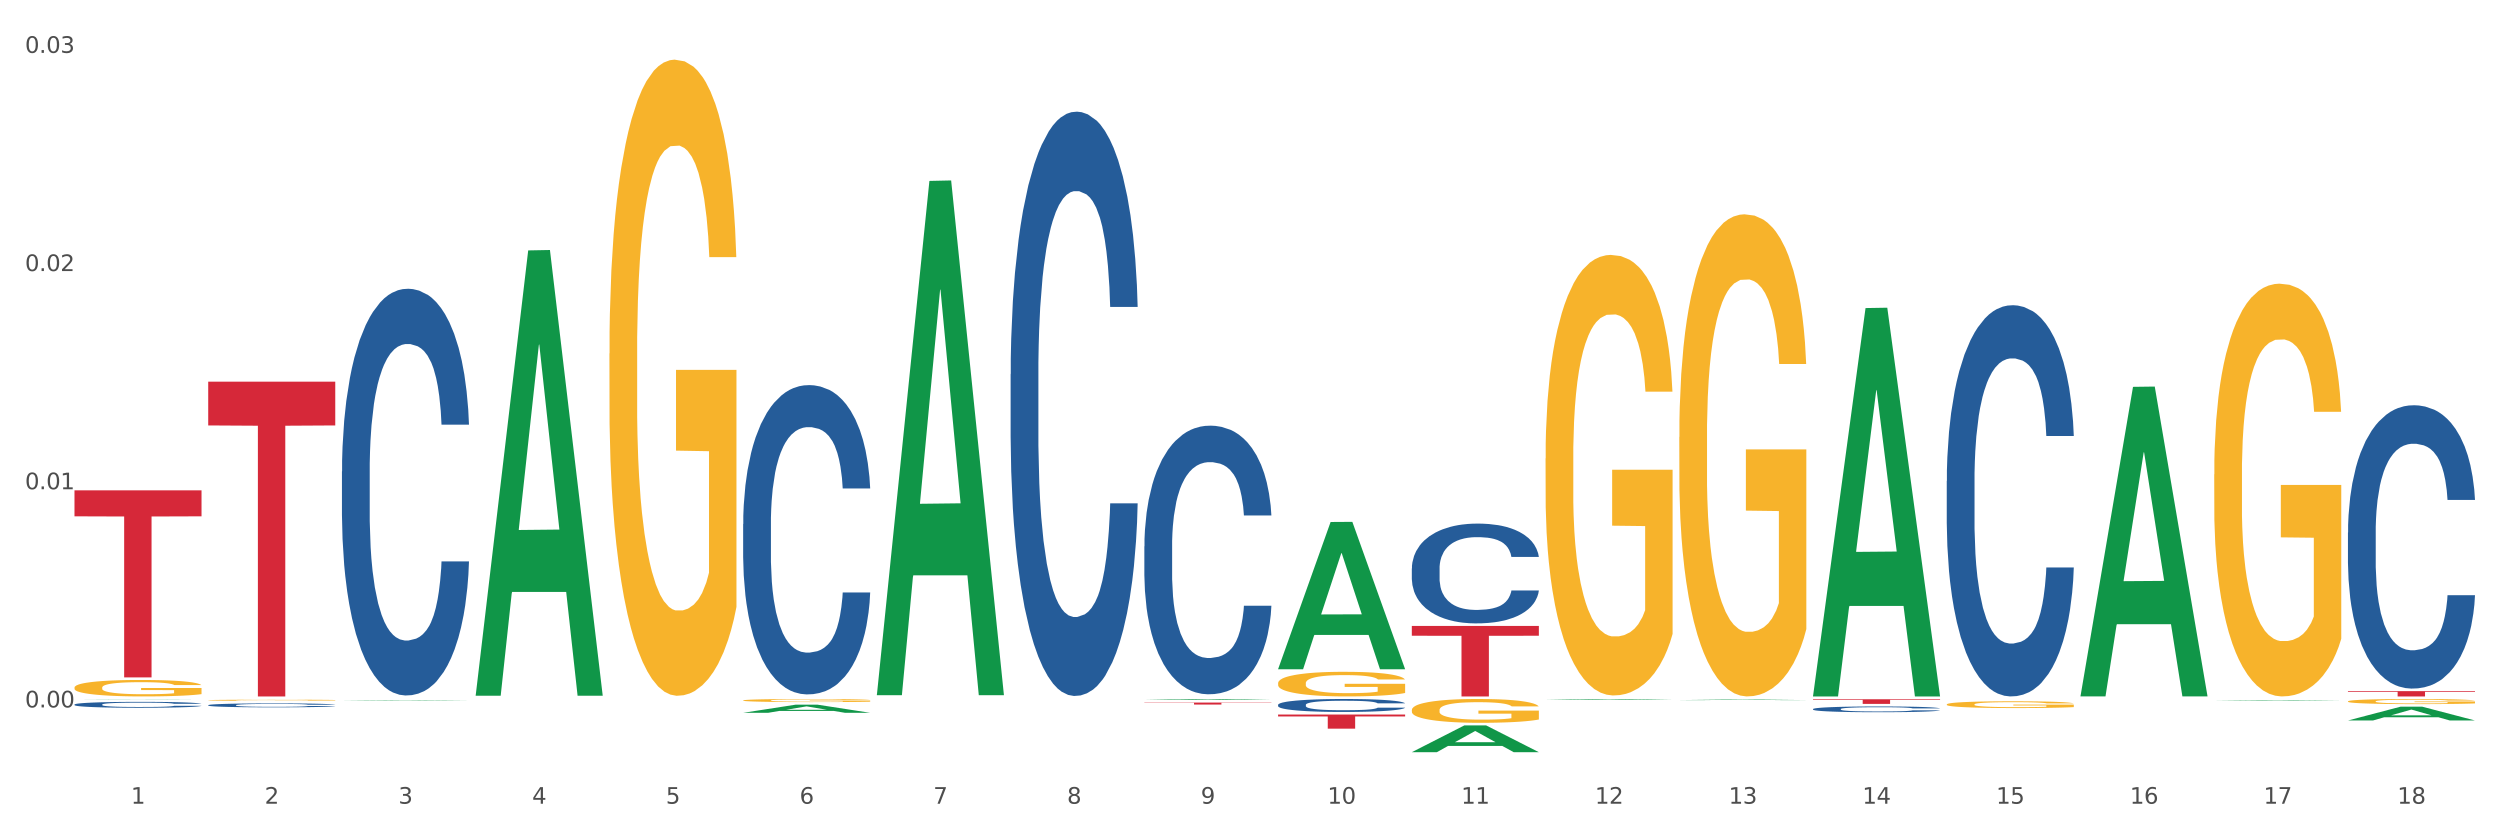 <?xml version="1.0" encoding="utf-8" standalone="no"?>
<!DOCTYPE svg PUBLIC "-//W3C//DTD SVG 1.1//EN"
  "http://www.w3.org/Graphics/SVG/1.1/DTD/svg11.dtd">
<svg xmlns:xlink="http://www.w3.org/1999/xlink" width="1080pt" height="360pt" viewBox="0 0 1080 360" xmlns="http://www.w3.org/2000/svg" version="1.1">
 <rect x="0" y="0" width="1080" height="360" fill="#333333" stroke="none"/>
 <defs>
  <style type="text/css">*{stroke-linejoin: round; stroke-linecap: butt}</style>
 </defs>
 <g id="figure_1">
  <g id="patch_1">
   <path d="M 0 360 
L 1080 360 
L 1080 0 
L 0 0 
z
" style="fill: #ffffff; stroke: #ffffff; stroke-linejoin: miter"/>
  </g>
  <g id="axes_1">
   <g id="matplotlib.axis_1">
    <g id="xtick_1">
     <g id="text_1">
      <!-- 1 -->
      <g style="fill: #4d4d4d" transform="translate(56.563 347.204) scale(0.096 -0.096)">
       <defs>
        <path id="DejaVuSans-31" d="M 794 531 
L 1825 531 
L 1825 4091 
L 703 3866 
L 703 4441 
L 1819 4666 
L 2450 4666 
L 2450 531 
L 3481 531 
L 3481 0 
L 794 0 
L 794 531 
z
" transform="scale(0.016)"/>
       </defs>
       <use xlink:href="#DejaVuSans-31"/>
      </g>
     </g>
    </g>
    <g id="xtick_2">
     <g id="text_2">
      <!-- 2 -->
      <g style="fill: #4d4d4d" transform="translate(114.336 347.204) scale(0.096 -0.096)">
       <defs>
        <path id="DejaVuSans-32" d="M 1228 531 
L 3431 531 
L 3431 0 
L 469 0 
L 469 531 
Q 828 903 1448 1529 
Q 2069 2156 2228 2338 
Q 2531 2678 2651 2914 
Q 2772 3150 2772 3378 
Q 2772 3750 2511 3984 
Q 2250 4219 1831 4219 
Q 1534 4219 1204 4116 
Q 875 4013 500 3803 
L 500 4441 
Q 881 4594 1212 4672 
Q 1544 4750 1819 4750 
Q 2544 4750 2975 4387 
Q 3406 4025 3406 3419 
Q 3406 3131 3298 2873 
Q 3191 2616 2906 2266 
Q 2828 2175 2409 1742 
Q 1991 1309 1228 531 
z
" transform="scale(0.016)"/>
       </defs>
       <use xlink:href="#DejaVuSans-32"/>
      </g>
     </g>
    </g>
    <g id="xtick_3">
     <g id="text_3">
      <!-- 3 -->
      <g style="fill: #4d4d4d" transform="translate(172.109 347.204) scale(0.096 -0.096)">
       <defs>
        <path id="DejaVuSans-33" d="M 2597 2516 
Q 3050 2419 3304 2112 
Q 3559 1806 3559 1356 
Q 3559 666 3084 287 
Q 2609 -91 1734 -91 
Q 1441 -91 1130 -33 
Q 819 25 488 141 
L 488 750 
Q 750 597 1062 519 
Q 1375 441 1716 441 
Q 2309 441 2620 675 
Q 2931 909 2931 1356 
Q 2931 1769 2642 2001 
Q 2353 2234 1838 2234 
L 1294 2234 
L 1294 2753 
L 1863 2753 
Q 2328 2753 2575 2939 
Q 2822 3125 2822 3475 
Q 2822 3834 2567 4026 
Q 2313 4219 1838 4219 
Q 1578 4219 1281 4162 
Q 984 4106 628 3988 
L 628 4550 
Q 988 4650 1302 4700 
Q 1616 4750 1894 4750 
Q 2613 4750 3031 4423 
Q 3450 4097 3450 3541 
Q 3450 3153 3228 2886 
Q 3006 2619 2597 2516 
z
" transform="scale(0.016)"/>
       </defs>
       <use xlink:href="#DejaVuSans-33"/>
      </g>
     </g>
    </g>
    <g id="xtick_4">
     <g id="text_4">
      <!-- 4 -->
      <g style="fill: #4d4d4d" transform="translate(229.882 347.204) scale(0.096 -0.096)">
       <defs>
        <path id="DejaVuSans-34" d="M 2419 4116 
L 825 1625 
L 2419 1625 
L 2419 4116 
z
M 2253 4666 
L 3047 4666 
L 3047 1625 
L 3713 1625 
L 3713 1100 
L 3047 1100 
L 3047 0 
L 2419 0 
L 2419 1100 
L 313 1100 
L 313 1709 
L 2253 4666 
z
" transform="scale(0.016)"/>
       </defs>
       <use xlink:href="#DejaVuSans-34"/>
      </g>
     </g>
    </g>
    <g id="xtick_5">
     <g id="text_5">
      <!-- 5 -->
      <g style="fill: #4d4d4d" transform="translate(287.655 347.204) scale(0.096 -0.096)">
       <defs>
        <path id="DejaVuSans-35" d="M 691 4666 
L 3169 4666 
L 3169 4134 
L 1269 4134 
L 1269 2991 
Q 1406 3038 1543 3061 
Q 1681 3084 1819 3084 
Q 2600 3084 3056 2656 
Q 3513 2228 3513 1497 
Q 3513 744 3044 326 
Q 2575 -91 1722 -91 
Q 1428 -91 1123 -41 
Q 819 9 494 109 
L 494 744 
Q 775 591 1075 516 
Q 1375 441 1709 441 
Q 2250 441 2565 725 
Q 2881 1009 2881 1497 
Q 2881 1984 2565 2268 
Q 2250 2553 1709 2553 
Q 1456 2553 1204 2497 
Q 953 2441 691 2322 
L 691 4666 
z
" transform="scale(0.016)"/>
       </defs>
       <use xlink:href="#DejaVuSans-35"/>
      </g>
     </g>
    </g>
    <g id="xtick_6">
     <g id="text_6">
      <!-- 6 -->
      <g style="fill: #4d4d4d" transform="translate(345.428 347.204) scale(0.096 -0.096)">
       <defs>
        <path id="DejaVuSans-36" d="M 2113 2584 
Q 1688 2584 1439 2293 
Q 1191 2003 1191 1497 
Q 1191 994 1439 701 
Q 1688 409 2113 409 
Q 2538 409 2786 701 
Q 3034 994 3034 1497 
Q 3034 2003 2786 2293 
Q 2538 2584 2113 2584 
z
M 3366 4563 
L 3366 3988 
Q 3128 4100 2886 4159 
Q 2644 4219 2406 4219 
Q 1781 4219 1451 3797 
Q 1122 3375 1075 2522 
Q 1259 2794 1537 2939 
Q 1816 3084 2150 3084 
Q 2853 3084 3261 2657 
Q 3669 2231 3669 1497 
Q 3669 778 3244 343 
Q 2819 -91 2113 -91 
Q 1303 -91 875 529 
Q 447 1150 447 2328 
Q 447 3434 972 4092 
Q 1497 4750 2381 4750 
Q 2619 4750 2861 4703 
Q 3103 4656 3366 4563 
z
" transform="scale(0.016)"/>
       </defs>
       <use xlink:href="#DejaVuSans-36"/>
      </g>
     </g>
    </g>
    <g id="xtick_7">
     <g id="text_7">
      <!-- 7 -->
      <g style="fill: #4d4d4d" transform="translate(403.201 347.204) scale(0.096 -0.096)">
       <defs>
        <path id="DejaVuSans-37" d="M 525 4666 
L 3525 4666 
L 3525 4397 
L 1831 0 
L 1172 0 
L 2766 4134 
L 525 4134 
L 525 4666 
z
" transform="scale(0.016)"/>
       </defs>
       <use xlink:href="#DejaVuSans-37"/>
      </g>
     </g>
    </g>
    <g id="xtick_8">
     <g id="text_8">
      <!-- 8 -->
      <g style="fill: #4d4d4d" transform="translate(460.974 347.204) scale(0.096 -0.096)">
       <defs>
        <path id="DejaVuSans-38" d="M 2034 2216 
Q 1584 2216 1326 1975 
Q 1069 1734 1069 1313 
Q 1069 891 1326 650 
Q 1584 409 2034 409 
Q 2484 409 2743 651 
Q 3003 894 3003 1313 
Q 3003 1734 2745 1975 
Q 2488 2216 2034 2216 
z
M 1403 2484 
Q 997 2584 770 2862 
Q 544 3141 544 3541 
Q 544 4100 942 4425 
Q 1341 4750 2034 4750 
Q 2731 4750 3128 4425 
Q 3525 4100 3525 3541 
Q 3525 3141 3298 2862 
Q 3072 2584 2669 2484 
Q 3125 2378 3379 2068 
Q 3634 1759 3634 1313 
Q 3634 634 3220 271 
Q 2806 -91 2034 -91 
Q 1263 -91 848 271 
Q 434 634 434 1313 
Q 434 1759 690 2068 
Q 947 2378 1403 2484 
z
M 1172 3481 
Q 1172 3119 1398 2916 
Q 1625 2713 2034 2713 
Q 2441 2713 2670 2916 
Q 2900 3119 2900 3481 
Q 2900 3844 2670 4047 
Q 2441 4250 2034 4250 
Q 1625 4250 1398 4047 
Q 1172 3844 1172 3481 
z
" transform="scale(0.016)"/>
       </defs>
       <use xlink:href="#DejaVuSans-38"/>
      </g>
     </g>
    </g>
    <g id="xtick_9">
     <g id="text_9">
      <!-- 9 -->
      <g style="fill: #4d4d4d" transform="translate(518.747 347.204) scale(0.096 -0.096)">
       <defs>
        <path id="DejaVuSans-39" d="M 703 97 
L 703 672 
Q 941 559 1184 500 
Q 1428 441 1663 441 
Q 2288 441 2617 861 
Q 2947 1281 2994 2138 
Q 2813 1869 2534 1725 
Q 2256 1581 1919 1581 
Q 1219 1581 811 2004 
Q 403 2428 403 3163 
Q 403 3881 828 4315 
Q 1253 4750 1959 4750 
Q 2769 4750 3195 4129 
Q 3622 3509 3622 2328 
Q 3622 1225 3098 567 
Q 2575 -91 1691 -91 
Q 1453 -91 1209 -44 
Q 966 3 703 97 
z
M 1959 2075 
Q 2384 2075 2632 2365 
Q 2881 2656 2881 3163 
Q 2881 3666 2632 3958 
Q 2384 4250 1959 4250 
Q 1534 4250 1286 3958 
Q 1038 3666 1038 3163 
Q 1038 2656 1286 2365 
Q 1534 2075 1959 2075 
z
" transform="scale(0.016)"/>
       </defs>
       <use xlink:href="#DejaVuSans-39"/>
      </g>
     </g>
    </g>
    <g id="xtick_10">
     <g id="text_10">
      <!-- 10 -->
      <g style="fill: #4d4d4d" transform="translate(573.466 347.204) scale(0.096 -0.096)">
       <defs>
        <path id="DejaVuSans-30" d="M 2034 4250 
Q 1547 4250 1301 3770 
Q 1056 3291 1056 2328 
Q 1056 1369 1301 889 
Q 1547 409 2034 409 
Q 2525 409 2770 889 
Q 3016 1369 3016 2328 
Q 3016 3291 2770 3770 
Q 2525 4250 2034 4250 
z
M 2034 4750 
Q 2819 4750 3233 4129 
Q 3647 3509 3647 2328 
Q 3647 1150 3233 529 
Q 2819 -91 2034 -91 
Q 1250 -91 836 529 
Q 422 1150 422 2328 
Q 422 3509 836 4129 
Q 1250 4750 2034 4750 
z
" transform="scale(0.016)"/>
       </defs>
       <use xlink:href="#DejaVuSans-31"/>
       <use xlink:href="#DejaVuSans-30" transform="translate(63.623 0)"/>
      </g>
     </g>
    </g>
    <g id="xtick_11">
     <g id="text_11">
      <!-- 11 -->
      <g style="fill: #4d4d4d" transform="translate(631.239 347.204) scale(0.096 -0.096)">
       <use xlink:href="#DejaVuSans-31"/>
       <use xlink:href="#DejaVuSans-31" transform="translate(63.623 0)"/>
      </g>
     </g>
    </g>
    <g id="xtick_12">
     <g id="text_12">
      <!-- 12 -->
      <g style="fill: #4d4d4d" transform="translate(689.012 347.204) scale(0.096 -0.096)">
       <use xlink:href="#DejaVuSans-31"/>
       <use xlink:href="#DejaVuSans-32" transform="translate(63.623 0)"/>
      </g>
     </g>
    </g>
    <g id="xtick_13">
     <g id="text_13">
      <!-- 13 -->
      <g style="fill: #4d4d4d" transform="translate(746.785 347.204) scale(0.096 -0.096)">
       <use xlink:href="#DejaVuSans-31"/>
       <use xlink:href="#DejaVuSans-33" transform="translate(63.623 0)"/>
      </g>
     </g>
    </g>
    <g id="xtick_14">
     <g id="text_14">
      <!-- 14 -->
      <g style="fill: #4d4d4d" transform="translate(804.558 347.204) scale(0.096 -0.096)">
       <use xlink:href="#DejaVuSans-31"/>
       <use xlink:href="#DejaVuSans-34" transform="translate(63.623 0)"/>
      </g>
     </g>
    </g>
    <g id="xtick_15">
     <g id="text_15">
      <!-- 15 -->
      <g style="fill: #4d4d4d" transform="translate(862.331 347.204) scale(0.096 -0.096)">
       <use xlink:href="#DejaVuSans-31"/>
       <use xlink:href="#DejaVuSans-35" transform="translate(63.623 0)"/>
      </g>
     </g>
    </g>
    <g id="xtick_16">
     <g id="text_16">
      <!-- 16 -->
      <g style="fill: #4d4d4d" transform="translate(920.104 347.204) scale(0.096 -0.096)">
       <use xlink:href="#DejaVuSans-31"/>
       <use xlink:href="#DejaVuSans-36" transform="translate(63.623 0)"/>
      </g>
     </g>
    </g>
    <g id="xtick_17">
     <g id="text_17">
      <!-- 17 -->
      <g style="fill: #4d4d4d" transform="translate(977.877 347.204) scale(0.096 -0.096)">
       <use xlink:href="#DejaVuSans-31"/>
       <use xlink:href="#DejaVuSans-37" transform="translate(63.623 0)"/>
      </g>
     </g>
    </g>
    <g id="xtick_18">
     <g id="text_18">
      <!-- 18 -->
      <g style="fill: #4d4d4d" transform="translate(1035.65 347.204) scale(0.096 -0.096)">
       <use xlink:href="#DejaVuSans-31"/>
       <use xlink:href="#DejaVuSans-38" transform="translate(63.623 0)"/>
      </g>
     </g>
    </g>
    <g id="xtick_19"/>
    <g id="xtick_20"/>
    <g id="xtick_21"/>
    <g id="xtick_22"/>
    <g id="xtick_23"/>
    <g id="xtick_24"/>
    <g id="xtick_25"/>
    <g id="xtick_26"/>
    <g id="xtick_27"/>
    <g id="xtick_28"/>
    <g id="xtick_29"/>
    <g id="xtick_30"/>
    <g id="xtick_31"/>
    <g id="xtick_32"/>
    <g id="xtick_33"/>
    <g id="xtick_34"/>
    <g id="xtick_35"/>
   </g>
   <g id="matplotlib.axis_2">
    <g id="ytick_1">
     <g id="text_19">
      <!-- 0.00 -->
      <g style="fill: #4d4d4d" transform="translate(10.8 305.612) scale(0.096 -0.096)">
       <defs>
        <path id="DejaVuSans-2e" d="M 684 794 
L 1344 794 
L 1344 0 
L 684 0 
L 684 794 
z
" transform="scale(0.016)"/>
       </defs>
       <use xlink:href="#DejaVuSans-30"/>
       <use xlink:href="#DejaVuSans-2e" transform="translate(63.623 0)"/>
       <use xlink:href="#DejaVuSans-30" transform="translate(95.41 0)"/>
       <use xlink:href="#DejaVuSans-30" transform="translate(159.033 0)"/>
      </g>
     </g>
    </g>
    <g id="ytick_2">
     <g id="text_20">
      <!-- 0.01 -->
      <g style="fill: #4d4d4d" transform="translate(10.8 211.355) scale(0.096 -0.096)">
       <use xlink:href="#DejaVuSans-30"/>
       <use xlink:href="#DejaVuSans-2e" transform="translate(63.623 0)"/>
       <use xlink:href="#DejaVuSans-30" transform="translate(95.41 0)"/>
       <use xlink:href="#DejaVuSans-31" transform="translate(159.033 0)"/>
      </g>
     </g>
    </g>
    <g id="ytick_3">
     <g id="text_21">
      <!-- 0.02 -->
      <g style="fill: #4d4d4d" transform="translate(10.8 117.098) scale(0.096 -0.096)">
       <use xlink:href="#DejaVuSans-30"/>
       <use xlink:href="#DejaVuSans-2e" transform="translate(63.623 0)"/>
       <use xlink:href="#DejaVuSans-30" transform="translate(95.41 0)"/>
       <use xlink:href="#DejaVuSans-32" transform="translate(159.033 0)"/>
      </g>
     </g>
    </g>
    <g id="ytick_4">
     <g id="text_22">
      <!-- 0.03 -->
      <g style="fill: #4d4d4d" transform="translate(10.8 22.84) scale(0.096 -0.096)">
       <use xlink:href="#DejaVuSans-30"/>
       <use xlink:href="#DejaVuSans-2e" transform="translate(63.623 0)"/>
       <use xlink:href="#DejaVuSans-30" transform="translate(95.41 0)"/>
       <use xlink:href="#DejaVuSans-33" transform="translate(159.033 0)"/>
      </g>
     </g>
    </g>
    <g id="ytick_5"/>
    <g id="ytick_6"/>
    <g id="ytick_7"/>
   </g>
   <g id="PolyCollection_1">
    <path d="M 32.175 302.093 
L 32.232 302.093 
L 54.864 301.965 
L 64.257 301.965 
L 87.059 302.094 
L 76.196 302.094 
L 71.273 302.064 
L 47.905 302.064 
L 47.735 302.064 
L 42.982 302.094 
L 32.175 302.094 
L 32.175 302.093 
L 50.847 302.046 
L 68.331 302.046 
L 59.674 301.992 
L 59.561 301.992 
L 59.447 301.992 
L 50.79 302.046 
L 50.847 302.046 
L 32.175 302.093 
z
" clip-path="url(#p764fa63ae2)" style="fill: #109648"/>
    <path d="M 321.04 302.585 
L 321.105 302.584 
L 321.105 302.54 
L 321.234 302.502 
L 321.882 302.41 
L 322.854 302.334 
L 323.567 302.293 
L 324.28 302.26 
L 325.122 302.227 
L 326.159 302.193 
L 328.038 302.143 
L 329.205 302.117 
L 330.63 302.09 
L 333.222 302.051 
L 335.101 302.029 
L 337.045 302.01 
L 340.22 301.988 
L 342.294 301.978 
L 344.497 301.971 
L 347.154 301.966 
L 349.162 301.965 
L 353.569 301.968 
L 357.327 301.979 
L 359.141 301.988 
L 361.474 302.003 
L 362.705 302.013 
L 364.714 302.032 
L 366.788 302.058 
L 368.213 302.08 
L 370.352 302.122 
L 371.972 302.163 
L 373.462 302.215 
L 374.239 302.251 
L 374.823 302.284 
L 375.341 302.322 
L 375.859 302.382 
L 364.196 302.382 
L 363.742 302.339 
L 363.029 302.298 
L 361.993 302.259 
L 361.085 302.235 
L 359.53 302.204 
L 358.105 302.184 
L 356.614 302.17 
L 354.8 302.157 
L 353.374 302.151 
L 351.366 302.146 
L 347.413 302.148 
L 344.756 302.157 
L 342.942 302.17 
L 341.775 302.181 
L 340.739 302.193 
L 339.572 302.21 
L 338.212 302.236 
L 337.24 302.259 
L 336.268 302.289 
L 335.49 302.318 
L 334.777 302.352 
L 334.194 302.389 
L 333.74 302.427 
L 333.352 302.474 
L 333.028 302.551 
L 333.028 302.719 
L 333.157 302.757 
L 333.481 302.807 
L 333.87 302.845 
L 334.518 302.891 
L 335.101 302.921 
L 336.203 302.966 
L 337.434 303.002 
L 338.406 303.026 
L 339.378 303.045 
L 341.063 303.072 
L 342.942 303.094 
L 344.562 303.108 
L 346.765 303.12 
L 348.255 303.125 
L 349.551 303.127 
L 352.726 303.127 
L 354.994 303.124 
L 357.521 303.115 
L 359.465 303.104 
L 361.085 303.091 
L 362.9 303.069 
L 364.066 303.048 
L 364.066 302.791 
L 349.81 302.79 
L 349.81 302.62 
L 375.924 302.62 
L 375.924 303.12 
L 374.823 303.146 
L 373.591 303.169 
L 372.296 303.19 
L 370.352 303.216 
L 368.019 303.24 
L 365.945 303.257 
L 363.742 303.272 
L 361.15 303.286 
L 357.781 303.298 
L 355.707 303.303 
L 353.115 303.307 
L 350.07 303.308 
L 347.413 303.305 
L 344.821 303.299 
L 342.099 303.288 
L 339.443 303.272 
L 337.434 303.256 
L 335.425 303.237 
L 333.287 303.211 
L 331.602 303.186 
L 330.306 303.164 
L 328.881 303.136 
L 327.325 303.099 
L 326.159 303.066 
L 325.122 303.032 
L 324.021 302.988 
L 323.243 302.95 
L 322.465 302.902 
L 322.012 302.866 
L 321.493 302.811 
L 321.105 302.734 
L 321.04 302.585 
z
" clip-path="url(#p764fa63ae2)" style="fill: #f7b32b"/>
    <path d="M 552.132 295.136 
L 552.197 295.126 
L 552.197 294.776 
L 552.326 294.475 
L 552.974 293.746 
L 553.946 293.144 
L 554.659 292.823 
L 555.372 292.561 
L 556.214 292.298 
L 557.251 292.026 
L 559.13 291.628 
L 560.296 291.424 
L 561.722 291.21 
L 564.314 290.899 
L 566.193 290.724 
L 568.137 290.578 
L 571.312 290.403 
L 573.386 290.325 
L 575.589 290.267 
L 578.246 290.228 
L 580.254 290.219 
L 584.661 290.248 
L 588.419 290.335 
L 590.233 290.403 
L 592.566 290.52 
L 593.797 290.598 
L 595.806 290.753 
L 597.88 290.957 
L 599.305 291.132 
L 601.443 291.462 
L 603.063 291.793 
L 604.554 292.201 
L 605.331 292.483 
L 605.915 292.745 
L 606.433 293.047 
L 606.951 293.523 
L 595.288 293.523 
L 594.834 293.183 
L 594.121 292.862 
L 593.084 292.551 
L 592.177 292.357 
L 590.622 292.114 
L 589.197 291.958 
L 587.706 291.841 
L 585.892 291.744 
L 584.466 291.696 
L 582.458 291.657 
L 578.505 291.667 
L 575.848 291.744 
L 574.034 291.841 
L 572.867 291.929 
L 571.831 292.026 
L 570.664 292.162 
L 569.303 292.366 
L 568.331 292.551 
L 567.359 292.784 
L 566.582 293.017 
L 565.869 293.29 
L 565.286 293.581 
L 564.832 293.882 
L 564.444 294.252 
L 564.12 294.864 
L 564.12 296.195 
L 564.249 296.496 
L 564.573 296.895 
L 564.962 297.196 
L 565.61 297.556 
L 566.193 297.799 
L 567.295 298.149 
L 568.526 298.44 
L 569.498 298.625 
L 570.47 298.78 
L 572.155 298.994 
L 574.034 299.169 
L 575.654 299.276 
L 577.857 299.373 
L 579.347 299.412 
L 580.643 299.431 
L 583.818 299.431 
L 586.086 299.402 
L 588.613 299.334 
L 590.557 299.247 
L 592.177 299.14 
L 593.992 298.965 
L 595.158 298.8 
L 595.158 296.769 
L 580.902 296.759 
L 580.902 295.408 
L 607.016 295.408 
L 607.016 299.373 
L 605.915 299.577 
L 604.683 299.762 
L 603.387 299.927 
L 601.443 300.131 
L 599.111 300.325 
L 597.037 300.462 
L 594.834 300.578 
L 592.242 300.685 
L 588.873 300.782 
L 586.799 300.821 
L 584.207 300.85 
L 581.162 300.86 
L 578.505 300.841 
L 575.913 300.792 
L 573.191 300.704 
L 570.535 300.578 
L 568.526 300.452 
L 566.517 300.296 
L 564.379 300.092 
L 562.694 299.898 
L 561.398 299.723 
L 559.972 299.499 
L 558.417 299.208 
L 557.251 298.945 
L 556.214 298.673 
L 555.113 298.324 
L 554.335 298.022 
L 553.557 297.643 
L 553.104 297.361 
L 552.585 296.924 
L 552.197 296.312 
L 552.132 295.136 
z
" clip-path="url(#p764fa63ae2)" style="fill: #f7b32b"/>
    <path d="M 609.905 306.722 
L 609.97 306.713 
L 609.97 306.374 
L 610.099 306.083 
L 610.747 305.378 
L 611.719 304.795 
L 612.432 304.484 
L 613.145 304.231 
L 613.987 303.977 
L 615.024 303.714 
L 616.903 303.328 
L 618.069 303.131 
L 619.495 302.924 
L 622.087 302.623 
L 623.966 302.454 
L 625.91 302.313 
L 629.085 302.143 
L 631.159 302.068 
L 633.362 302.012 
L 636.019 301.974 
L 638.027 301.965 
L 642.434 301.993 
L 646.192 302.078 
L 648.006 302.143 
L 650.339 302.256 
L 651.57 302.331 
L 653.579 302.482 
L 655.653 302.679 
L 657.078 302.849 
L 659.216 303.168 
L 660.836 303.488 
L 662.327 303.883 
L 663.104 304.155 
L 663.688 304.409 
L 664.206 304.701 
L 664.724 305.161 
L 653.061 305.161 
L 652.607 304.832 
L 651.894 304.522 
L 650.857 304.221 
L 649.95 304.033 
L 648.395 303.798 
L 646.97 303.648 
L 645.479 303.535 
L 643.665 303.441 
L 642.239 303.394 
L 640.231 303.356 
L 636.278 303.366 
L 633.621 303.441 
L 631.807 303.535 
L 630.64 303.619 
L 629.604 303.714 
L 628.437 303.845 
L 627.076 304.043 
L 626.104 304.221 
L 625.132 304.447 
L 624.355 304.672 
L 623.642 304.936 
L 623.059 305.218 
L 622.605 305.509 
L 622.217 305.867 
L 621.893 306.459 
L 621.893 307.747 
L 622.022 308.038 
L 622.346 308.424 
L 622.735 308.715 
L 623.383 309.063 
L 623.966 309.298 
L 625.068 309.637 
L 626.299 309.919 
L 627.271 310.097 
L 628.243 310.248 
L 629.928 310.455 
L 631.807 310.624 
L 633.427 310.727 
L 635.63 310.821 
L 637.12 310.859 
L 638.416 310.878 
L 641.591 310.878 
L 643.859 310.849 
L 646.386 310.784 
L 648.33 310.699 
L 649.95 310.596 
L 651.765 310.426 
L 652.931 310.267 
L 652.931 308.302 
L 638.675 308.292 
L 638.675 306.985 
L 664.789 306.985 
L 664.789 310.821 
L 663.688 311.019 
L 662.456 311.197 
L 661.16 311.357 
L 659.216 311.555 
L 656.884 311.743 
L 654.81 311.874 
L 652.607 311.987 
L 650.015 312.09 
L 646.646 312.184 
L 644.572 312.222 
L 641.98 312.25 
L 638.935 312.26 
L 636.278 312.241 
L 633.686 312.194 
L 630.964 312.109 
L 628.308 311.987 
L 626.299 311.865 
L 624.29 311.714 
L 622.152 311.517 
L 620.467 311.329 
L 619.171 311.16 
L 617.745 310.943 
L 616.19 310.661 
L 615.024 310.408 
L 613.987 310.144 
L 612.886 309.806 
L 612.108 309.514 
L 611.33 309.148 
L 610.877 308.875 
L 610.358 308.452 
L 609.97 307.86 
L 609.905 306.722 
z
" clip-path="url(#p764fa63ae2)" style="fill: #f7b32b"/>
    <path d="M 1014.316 298.578 
L 1069.2 298.578 
L 1069.2 298.895 
L 1047.61 298.897 
L 1047.61 300.86 
L 1035.775 300.86 
L 1035.775 298.897 
L 1014.316 298.895 
L 1014.316 298.58 
L 1014.316 298.578 
z
" clip-path="url(#p764fa63ae2)" style="fill: #d62839"/>
    <path d="M 783.224 302.08 
L 838.108 302.08 
L 838.108 302.359 
L 816.519 302.36 
L 816.519 304.083 
L 804.683 304.083 
L 804.683 302.36 
L 783.224 302.359 
L 783.224 302.082 
L 783.224 302.08 
z
" clip-path="url(#p764fa63ae2)" style="fill: #d62839"/>
    <path d="M 609.905 270.411 
L 664.789 270.411 
L 664.789 274.642 
L 643.2 274.671 
L 643.2 300.86 
L 631.364 300.86 
L 631.364 274.671 
L 609.905 274.642 
L 609.905 270.439 
L 609.905 270.411 
z
" clip-path="url(#p764fa63ae2)" style="fill: #d62839"/>
    <path d="M 552.132 308.671 
L 607.016 308.671 
L 607.016 309.52 
L 585.427 309.525 
L 585.427 314.779 
L 573.591 314.779 
L 573.591 309.525 
L 552.132 309.52 
L 552.132 308.677 
L 552.132 308.671 
z
" clip-path="url(#p764fa63ae2)" style="fill: #d62839"/>
    <path d="M 494.359 303.509 
L 549.243 303.509 
L 549.243 303.628 
L 527.654 303.629 
L 527.654 304.369 
L 515.818 304.369 
L 515.818 303.629 
L 494.359 303.628 
L 494.359 303.51 
L 494.359 303.509 
z
" clip-path="url(#p764fa63ae2)" style="fill: #d62839"/>
    <path d="M 89.948 164.893 
L 144.832 164.893 
L 144.832 183.788 
L 123.243 183.916 
L 123.243 300.86 
L 111.407 300.86 
L 111.407 183.916 
L 89.948 183.788 
L 89.948 165.021 
L 89.948 164.893 
z
" clip-path="url(#p764fa63ae2)" style="fill: #d62839"/>
    <path d="M 667.678 198.064 
L 667.743 197.89 
L 667.743 191.632 
L 667.872 186.244 
L 668.52 173.207 
L 669.492 162.431 
L 670.205 156.695 
L 670.918 152.001 
L 671.76 147.308 
L 672.797 142.441 
L 674.676 135.315 
L 675.842 131.664 
L 677.268 127.84 
L 679.86 122.278 
L 681.739 119.149 
L 683.683 116.542 
L 686.858 113.413 
L 688.932 112.023 
L 691.135 110.98 
L 693.792 110.284 
L 695.8 110.111 
L 700.207 110.632 
L 703.965 112.196 
L 705.779 113.413 
L 708.112 115.499 
L 709.343 116.89 
L 711.352 119.671 
L 713.426 123.321 
L 714.851 126.45 
L 716.989 132.36 
L 718.609 138.27 
L 720.1 145.57 
L 720.877 150.611 
L 721.461 155.304 
L 721.979 160.692 
L 722.497 169.21 
L 710.834 169.21 
L 710.38 163.126 
L 709.667 157.39 
L 708.63 151.828 
L 707.723 148.351 
L 706.168 144.006 
L 704.743 141.224 
L 703.252 139.139 
L 701.438 137.4 
L 700.012 136.531 
L 698.003 135.836 
L 694.051 136.01 
L 691.394 137.4 
L 689.58 139.139 
L 688.413 140.703 
L 687.377 142.441 
L 686.21 144.875 
L 684.849 148.525 
L 683.877 151.828 
L 682.905 155.999 
L 682.128 160.171 
L 681.415 165.038 
L 680.832 170.253 
L 680.378 175.641 
L 679.99 182.246 
L 679.666 193.197 
L 679.666 217.01 
L 679.795 222.399 
L 680.119 229.525 
L 680.508 234.914 
L 681.156 241.345 
L 681.739 245.691 
L 682.841 251.948 
L 684.072 257.163 
L 685.044 260.466 
L 686.016 263.247 
L 687.701 267.071 
L 689.58 270.199 
L 691.2 272.112 
L 693.403 273.85 
L 694.893 274.545 
L 696.189 274.893 
L 699.364 274.893 
L 701.632 274.371 
L 704.159 273.154 
L 706.103 271.59 
L 707.723 269.678 
L 709.538 266.549 
L 710.704 263.594 
L 710.704 227.266 
L 696.448 227.092 
L 696.448 202.931 
L 722.562 202.931 
L 722.562 273.85 
L 721.461 277.5 
L 720.229 280.803 
L 718.933 283.757 
L 716.989 287.408 
L 714.657 290.884 
L 712.583 293.318 
L 710.38 295.403 
L 707.788 297.316 
L 704.419 299.054 
L 702.345 299.749 
L 699.753 300.27 
L 696.708 300.444 
L 694.051 300.097 
L 691.459 299.228 
L 688.737 297.663 
L 686.081 295.403 
L 684.072 293.144 
L 682.063 290.363 
L 679.925 286.712 
L 678.24 283.236 
L 676.944 280.107 
L 675.518 276.109 
L 673.963 270.895 
L 672.797 266.202 
L 671.76 261.335 
L 670.659 255.077 
L 669.881 249.689 
L 669.103 242.91 
L 668.65 237.869 
L 668.131 230.047 
L 667.743 219.096 
L 667.678 198.064 
z
" clip-path="url(#p764fa63ae2)" style="fill: #f7b32b"/>
    <path d="M 725.451 188.821 
L 725.516 188.631 
L 725.516 181.783 
L 725.645 175.886 
L 726.293 161.62 
L 727.265 149.827 
L 727.978 143.549 
L 728.691 138.413 
L 729.533 133.278 
L 730.57 127.951 
L 732.449 120.152 
L 733.615 116.158 
L 735.041 111.973 
L 737.633 105.886 
L 739.512 102.462 
L 741.456 99.609 
L 744.631 96.185 
L 746.705 94.663 
L 748.908 93.522 
L 751.565 92.761 
L 753.573 92.571 
L 757.98 93.141 
L 761.738 94.853 
L 763.552 96.185 
L 765.885 98.468 
L 767.116 99.989 
L 769.125 103.033 
L 771.199 107.027 
L 772.624 110.451 
L 774.762 116.919 
L 776.382 123.386 
L 777.873 131.375 
L 778.65 136.892 
L 779.234 142.028 
L 779.752 147.924 
L 780.27 157.245 
L 768.607 157.245 
L 768.153 150.587 
L 767.44 144.31 
L 766.403 138.223 
L 765.496 134.419 
L 763.941 129.663 
L 762.516 126.62 
L 761.025 124.337 
L 759.211 122.435 
L 757.785 121.484 
L 755.776 120.723 
L 751.824 120.913 
L 749.167 122.435 
L 747.353 124.337 
L 746.186 126.049 
L 745.15 127.951 
L 743.983 130.614 
L 742.622 134.609 
L 741.65 138.223 
L 740.678 142.788 
L 739.901 147.354 
L 739.188 152.68 
L 738.605 158.386 
L 738.151 164.283 
L 737.762 171.511 
L 737.438 183.495 
L 737.438 209.555 
L 737.568 215.452 
L 737.892 223.251 
L 738.281 229.148 
L 738.929 236.186 
L 739.512 240.941 
L 740.614 247.789 
L 741.845 253.496 
L 742.817 257.11 
L 743.789 260.153 
L 745.474 264.338 
L 747.353 267.762 
L 748.973 269.854 
L 751.176 271.757 
L 752.666 272.517 
L 753.962 272.898 
L 757.137 272.898 
L 759.405 272.327 
L 761.932 270.996 
L 763.876 269.284 
L 765.496 267.191 
L 767.311 263.767 
L 768.477 260.534 
L 768.477 220.778 
L 754.221 220.588 
L 754.221 194.147 
L 780.335 194.147 
L 780.335 271.757 
L 779.234 275.751 
L 778.002 279.365 
L 776.706 282.599 
L 774.762 286.594 
L 772.43 290.398 
L 770.356 293.061 
L 768.153 295.344 
L 765.561 297.436 
L 762.192 299.338 
L 760.118 300.099 
L 757.526 300.67 
L 754.48 300.86 
L 751.824 300.48 
L 749.232 299.528 
L 746.51 297.816 
L 743.854 295.344 
L 741.845 292.871 
L 739.836 289.827 
L 737.698 285.833 
L 736.013 282.028 
L 734.717 278.604 
L 733.291 274.229 
L 731.736 268.523 
L 730.57 263.387 
L 729.533 258.061 
L 728.431 251.213 
L 727.654 245.316 
L 726.876 237.898 
L 726.423 232.381 
L 725.904 223.822 
L 725.516 211.838 
L 725.451 188.821 
z
" clip-path="url(#p764fa63ae2)" style="fill: #f7b32b"/>
    <path d="M 840.997 304.304 
L 841.062 304.302 
L 841.062 304.205 
L 841.191 304.122 
L 841.839 303.922 
L 842.811 303.756 
L 843.524 303.667 
L 844.237 303.595 
L 845.079 303.523 
L 846.116 303.448 
L 847.995 303.338 
L 849.161 303.282 
L 850.587 303.223 
L 853.179 303.137 
L 855.058 303.089 
L 857.002 303.049 
L 860.177 303.001 
L 862.251 302.979 
L 864.454 302.963 
L 867.111 302.953 
L 869.119 302.95 
L 873.526 302.958 
L 877.284 302.982 
L 879.098 303.001 
L 881.431 303.033 
L 882.662 303.054 
L 884.671 303.097 
L 886.744 303.153 
L 888.17 303.202 
L 890.308 303.293 
L 891.928 303.384 
L 893.419 303.496 
L 894.196 303.574 
L 894.779 303.646 
L 895.298 303.729 
L 895.816 303.86 
L 884.153 303.86 
L 883.699 303.766 
L 882.986 303.678 
L 881.949 303.592 
L 881.042 303.539 
L 879.487 303.472 
L 878.061 303.429 
L 876.571 303.397 
L 874.757 303.37 
L 873.331 303.357 
L 871.322 303.346 
L 867.37 303.349 
L 864.713 303.37 
L 862.899 303.397 
L 861.732 303.421 
L 860.695 303.448 
L 859.529 303.485 
L 858.168 303.542 
L 857.196 303.592 
L 856.224 303.657 
L 855.447 303.721 
L 854.734 303.796 
L 854.151 303.876 
L 853.697 303.959 
L 853.308 304.061 
L 852.984 304.229 
L 852.984 304.596 
L 853.114 304.679 
L 853.438 304.789 
L 853.827 304.872 
L 854.475 304.971 
L 855.058 305.038 
L 856.16 305.134 
L 857.391 305.214 
L 858.363 305.265 
L 859.335 305.308 
L 861.019 305.367 
L 862.899 305.415 
L 864.519 305.444 
L 866.722 305.471 
L 868.212 305.482 
L 869.508 305.487 
L 872.683 305.487 
L 874.951 305.479 
L 877.478 305.46 
L 879.422 305.436 
L 881.042 305.407 
L 882.857 305.359 
L 884.023 305.313 
L 884.023 304.754 
L 869.767 304.751 
L 869.767 304.379 
L 895.881 304.379 
L 895.881 305.471 
L 894.779 305.527 
L 893.548 305.578 
L 892.252 305.624 
L 890.308 305.68 
L 887.976 305.733 
L 885.902 305.771 
L 883.699 305.803 
L 881.107 305.833 
L 877.737 305.859 
L 875.664 305.87 
L 873.072 305.878 
L 870.026 305.881 
L 867.37 305.875 
L 864.778 305.862 
L 862.056 305.838 
L 859.4 305.803 
L 857.391 305.768 
L 855.382 305.725 
L 853.244 305.669 
L 851.559 305.616 
L 850.263 305.568 
L 848.837 305.506 
L 847.282 305.426 
L 846.116 305.353 
L 845.079 305.279 
L 843.977 305.182 
L 843.2 305.099 
L 842.422 304.995 
L 841.969 304.917 
L 841.45 304.797 
L 841.062 304.628 
L 840.997 304.304 
z
" clip-path="url(#p764fa63ae2)" style="fill: #f7b32b"/>
    <path d="M 263.267 152.756 
L 263.332 152.505 
L 263.332 143.47 
L 263.461 135.69 
L 264.109 116.866 
L 265.081 101.305 
L 265.794 93.023 
L 266.507 86.246 
L 267.349 79.47 
L 268.386 72.442 
L 270.265 62.152 
L 271.432 56.881 
L 272.857 51.36 
L 275.449 43.328 
L 277.328 38.811 
L 279.272 35.046 
L 282.447 30.528 
L 284.521 28.52 
L 286.724 27.014 
L 289.381 26.01 
L 291.389 25.759 
L 295.796 26.512 
L 299.554 28.771 
L 301.368 30.528 
L 303.701 33.54 
L 304.932 35.548 
L 306.941 39.564 
L 309.015 44.834 
L 310.44 49.352 
L 312.579 57.885 
L 314.199 66.419 
L 315.689 76.96 
L 316.466 84.238 
L 317.05 91.015 
L 317.568 98.795 
L 318.086 111.093 
L 306.423 111.093 
L 305.969 102.309 
L 305.256 94.027 
L 304.22 85.995 
L 303.312 80.976 
L 301.757 74.701 
L 300.332 70.685 
L 298.841 67.674 
L 297.027 65.164 
L 295.601 63.909 
L 293.593 62.905 
L 289.64 63.156 
L 286.983 65.164 
L 285.169 67.674 
L 284.002 69.932 
L 282.966 72.442 
L 281.799 75.956 
L 280.439 81.227 
L 279.467 85.995 
L 278.495 92.019 
L 277.717 98.042 
L 277.004 105.07 
L 276.421 112.599 
L 275.967 120.38 
L 275.579 129.917 
L 275.255 145.729 
L 275.255 180.114 
L 275.384 187.894 
L 275.708 198.184 
L 276.097 205.965 
L 276.745 215.251 
L 277.328 221.526 
L 278.43 230.561 
L 279.661 238.09 
L 280.633 242.859 
L 281.605 246.875 
L 283.29 252.396 
L 285.169 256.914 
L 286.789 259.675 
L 288.992 262.185 
L 290.482 263.189 
L 291.778 263.691 
L 294.953 263.691 
L 297.221 262.938 
L 299.748 261.181 
L 301.692 258.922 
L 303.312 256.161 
L 305.127 251.643 
L 306.293 247.377 
L 306.293 194.921 
L 292.037 194.67 
L 292.037 159.784 
L 318.151 159.784 
L 318.151 262.185 
L 317.05 267.455 
L 315.819 272.224 
L 314.523 276.491 
L 312.579 281.761 
L 310.246 286.781 
L 308.172 290.295 
L 305.969 293.306 
L 303.377 296.067 
L 300.008 298.577 
L 297.934 299.581 
L 295.342 300.334 
L 292.297 300.585 
L 289.64 300.083 
L 287.048 298.828 
L 284.326 296.569 
L 281.67 293.306 
L 279.661 290.044 
L 277.652 286.028 
L 275.514 280.757 
L 273.829 275.738 
L 272.533 271.22 
L 271.108 265.447 
L 269.552 257.918 
L 268.386 251.141 
L 267.349 244.114 
L 266.248 235.079 
L 265.47 227.298 
L 264.692 217.51 
L 264.239 210.231 
L 263.721 198.937 
L 263.332 183.125 
L 263.267 152.756 
z
" clip-path="url(#p764fa63ae2)" style="fill: #f7b32b"/>
    <path d="M 956.543 204.943 
L 956.607 204.78 
L 956.607 198.917 
L 956.737 193.869 
L 957.385 181.655 
L 958.357 171.559 
L 959.07 166.185 
L 959.783 161.788 
L 960.625 157.391 
L 961.662 152.831 
L 963.541 146.154 
L 964.707 142.735 
L 966.133 139.152 
L 968.725 133.941 
L 970.604 131.01 
L 972.548 128.567 
L 975.723 125.636 
L 977.797 124.333 
L 980 123.356 
L 982.656 122.704 
L 984.665 122.542 
L 989.072 123.03 
L 992.83 124.496 
L 994.644 125.636 
L 996.977 127.59 
L 998.208 128.893 
L 1000.217 131.498 
L 1002.29 134.918 
L 1003.716 137.849 
L 1005.854 143.386 
L 1007.474 148.923 
L 1008.965 155.763 
L 1009.742 160.485 
L 1010.325 164.882 
L 1010.844 169.93 
L 1011.362 177.91 
L 999.698 177.91 
L 999.245 172.21 
L 998.532 166.836 
L 997.495 161.625 
L 996.588 158.368 
L 995.033 154.297 
L 993.607 151.691 
L 992.117 149.737 
L 990.303 148.109 
L 988.877 147.294 
L 986.868 146.643 
L 982.916 146.806 
L 980.259 148.109 
L 978.445 149.737 
L 977.278 151.203 
L 976.241 152.831 
L 975.075 155.111 
L 973.714 158.531 
L 972.742 161.625 
L 971.77 165.533 
L 970.993 169.442 
L 970.28 174.001 
L 969.697 178.887 
L 969.243 183.935 
L 968.854 190.123 
L 968.53 200.383 
L 968.53 222.693 
L 968.66 227.741 
L 968.984 234.418 
L 969.373 239.466 
L 970.021 245.492 
L 970.604 249.563 
L 971.706 255.425 
L 972.937 260.311 
L 973.909 263.405 
L 974.881 266.011 
L 976.565 269.593 
L 978.445 272.524 
L 980.065 274.316 
L 982.268 275.944 
L 983.758 276.596 
L 985.054 276.921 
L 988.229 276.921 
L 990.497 276.433 
L 993.024 275.293 
L 994.968 273.827 
L 996.588 272.036 
L 998.403 269.105 
L 999.569 266.336 
L 999.569 232.301 
L 985.313 232.138 
L 985.313 209.502 
L 1011.427 209.502 
L 1011.427 275.944 
L 1010.325 279.364 
L 1009.094 282.458 
L 1007.798 285.227 
L 1005.854 288.646 
L 1003.522 291.903 
L 1001.448 294.183 
L 999.245 296.137 
L 996.653 297.929 
L 993.283 299.557 
L 991.21 300.209 
L 988.618 300.697 
L 985.572 300.86 
L 982.916 300.534 
L 980.324 299.72 
L 977.602 298.254 
L 974.945 296.137 
L 972.937 294.02 
L 970.928 291.415 
L 968.79 287.995 
L 967.105 284.738 
L 965.809 281.807 
L 964.383 278.061 
L 962.828 273.176 
L 961.662 268.779 
L 960.625 264.219 
L 959.523 258.357 
L 958.746 253.308 
L 957.968 246.957 
L 957.515 242.235 
L 956.996 234.907 
L 956.607 224.647 
L 956.543 204.943 
z
" clip-path="url(#p764fa63ae2)" style="fill: #f7b32b"/>
    <path d="M 32.175 297.033 
L 32.24 297.027 
L 32.24 296.793 
L 32.369 296.591 
L 33.017 296.104 
L 33.989 295.701 
L 34.702 295.487 
L 35.415 295.312 
L 36.257 295.136 
L 37.294 294.954 
L 39.173 294.688 
L 40.34 294.551 
L 41.765 294.409 
L 44.357 294.201 
L 46.236 294.084 
L 48.18 293.986 
L 51.355 293.869 
L 53.429 293.817 
L 55.632 293.778 
L 58.289 293.752 
L 60.298 293.746 
L 64.704 293.765 
L 68.462 293.824 
L 70.277 293.869 
L 72.609 293.947 
L 73.84 293.999 
L 75.849 294.103 
L 77.923 294.24 
L 79.348 294.357 
L 81.487 294.577 
L 83.107 294.798 
L 84.597 295.071 
L 85.375 295.26 
L 85.958 295.435 
L 86.476 295.636 
L 86.995 295.955 
L 75.331 295.955 
L 74.877 295.727 
L 74.164 295.513 
L 73.128 295.305 
L 72.22 295.175 
L 70.665 295.013 
L 69.24 294.909 
L 67.749 294.831 
L 65.935 294.766 
L 64.509 294.733 
L 62.501 294.707 
L 58.548 294.714 
L 55.891 294.766 
L 54.077 294.831 
L 52.911 294.889 
L 51.874 294.954 
L 50.707 295.045 
L 49.347 295.182 
L 48.375 295.305 
L 47.403 295.461 
L 46.625 295.617 
L 45.912 295.799 
L 45.329 295.994 
L 44.876 296.195 
L 44.487 296.442 
L 44.163 296.851 
L 44.163 297.741 
L 44.292 297.943 
L 44.616 298.209 
L 45.005 298.411 
L 45.653 298.651 
L 46.236 298.813 
L 47.338 299.047 
L 48.569 299.242 
L 49.541 299.366 
L 50.513 299.47 
L 52.198 299.613 
L 54.077 299.729 
L 55.697 299.801 
L 57.9 299.866 
L 59.39 299.892 
L 60.686 299.905 
L 63.861 299.905 
L 66.129 299.885 
L 68.657 299.84 
L 70.601 299.781 
L 72.22 299.71 
L 74.035 299.593 
L 75.201 299.483 
L 75.201 298.125 
L 60.946 298.118 
L 60.946 297.215 
L 87.059 297.215 
L 87.059 299.866 
L 85.958 300.002 
L 84.727 300.126 
L 83.431 300.236 
L 81.487 300.373 
L 79.154 300.503 
L 77.08 300.594 
L 74.877 300.672 
L 72.285 300.743 
L 68.916 300.808 
L 66.842 300.834 
L 64.25 300.853 
L 61.205 300.86 
L 58.548 300.847 
L 55.956 300.814 
L 53.235 300.756 
L 50.578 300.672 
L 48.569 300.587 
L 46.56 300.483 
L 44.422 300.347 
L 42.737 300.217 
L 41.441 300.1 
L 40.016 299.95 
L 38.46 299.755 
L 37.294 299.58 
L 36.257 299.398 
L 35.156 299.164 
L 34.378 298.963 
L 33.601 298.709 
L 33.147 298.521 
L 32.629 298.229 
L 32.24 297.819 
L 32.175 297.033 
z
" clip-path="url(#p764fa63ae2)" style="fill: #f7b32b"/>
    <path d="M 32.175 304.348 
L 32.24 304.346 
L 32.24 304.281 
L 32.434 304.192 
L 33.148 304.028 
L 34.056 303.904 
L 35.613 303.759 
L 36.457 303.699 
L 37.56 303.631 
L 39.83 303.521 
L 42.425 303.428 
L 44.242 303.376 
L 45.604 303.343 
L 48.653 303.285 
L 50.405 303.259 
L 52.221 303.238 
L 53.778 303.224 
L 56.373 303.208 
L 58.449 303.201 
L 60.85 303.199 
L 62.861 303.201 
L 65.521 303.21 
L 69.413 303.238 
L 70.905 303.255 
L 72.917 303.283 
L 74.993 303.32 
L 76.679 303.357 
L 78.626 303.411 
L 80.637 303.481 
L 82.583 303.57 
L 83.945 303.652 
L 85.048 303.738 
L 86.021 303.844 
L 86.735 303.958 
L 87.059 304.054 
L 75.187 304.054 
L 74.863 303.967 
L 74.214 303.874 
L 73.565 303.811 
L 72.852 303.759 
L 71.749 303.701 
L 70.776 303.664 
L 69.154 303.619 
L 67.662 303.591 
L 66.429 303.575 
L 64.937 303.561 
L 61.758 303.547 
L 59.487 303.547 
L 58.06 303.551 
L 56.309 303.563 
L 54.816 303.579 
L 53.065 303.608 
L 51.702 303.638 
L 50.34 303.678 
L 49.562 303.706 
L 48.394 303.757 
L 47.615 303.799 
L 46.577 303.872 
L 45.993 303.923 
L 44.955 304.056 
L 44.501 304.154 
L 44.307 304.222 
L 44.177 304.297 
L 44.177 304.662 
L 44.566 304.825 
L 44.891 304.895 
L 45.41 304.975 
L 46.383 305.078 
L 47.81 305.178 
L 49.302 305.25 
L 50.535 305.295 
L 51.702 305.328 
L 52.87 305.353 
L 54.297 305.377 
L 55.465 305.391 
L 57.217 305.405 
L 59.293 305.412 
L 60.915 305.412 
L 64.223 305.4 
L 65.715 305.388 
L 67.143 305.372 
L 68.7 305.346 
L 69.932 305.318 
L 70.646 305.297 
L 71.814 305.253 
L 72.722 305.206 
L 73.5 305.152 
L 74.019 305.106 
L 74.603 305.035 
L 75.057 304.956 
L 75.187 304.914 
L 87.059 304.914 
L 86.8 304.998 
L 86.346 305.08 
L 85.437 305.19 
L 84.724 305.253 
L 83.621 305.33 
L 82.453 305.395 
L 80.831 305.468 
L 79.339 305.522 
L 77.782 305.568 
L 76.095 305.61 
L 73.046 305.669 
L 71.943 305.685 
L 69.608 305.713 
L 67.791 305.73 
L 65.132 305.746 
L 62.407 305.755 
L 59.552 305.758 
L 57.022 305.753 
L 54.233 305.739 
L 52.481 305.725 
L 50.535 305.704 
L 48.264 305.671 
L 46.123 305.631 
L 44.112 305.585 
L 42.231 305.531 
L 40.479 305.47 
L 38.208 305.37 
L 36.522 305.271 
L 35.289 305.18 
L 34.446 305.103 
L 33.602 305.005 
L 33.148 304.937 
L 32.434 304.774 
L 32.175 304.622 
L 32.175 304.348 
z
" clip-path="url(#p764fa63ae2)" style="fill: #255c99"/>
    <path d="M 89.948 304.628 
L 90.013 304.627 
L 90.013 304.583 
L 90.207 304.523 
L 90.921 304.414 
L 91.829 304.331 
L 93.386 304.234 
L 94.23 304.194 
L 95.333 304.148 
L 97.603 304.075 
L 100.198 304.012 
L 102.015 303.978 
L 103.377 303.956 
L 106.426 303.917 
L 108.178 303.9 
L 109.994 303.886 
L 111.551 303.876 
L 114.146 303.865 
L 116.222 303.861 
L 118.623 303.859 
L 120.634 303.861 
L 123.294 303.867 
L 127.186 303.886 
L 128.678 303.897 
L 130.69 303.916 
L 132.766 303.941 
L 134.452 303.966 
L 136.399 304.001 
L 138.41 304.048 
L 140.356 304.108 
L 141.718 304.162 
L 142.821 304.22 
L 143.794 304.291 
L 144.508 304.367 
L 144.832 304.431 
L 132.96 304.431 
L 132.636 304.373 
L 131.987 304.311 
L 131.338 304.269 
L 130.625 304.234 
L 129.522 304.195 
L 128.549 304.17 
L 126.927 304.141 
L 125.435 304.122 
L 124.202 304.111 
L 122.71 304.102 
L 119.531 304.092 
L 117.26 304.092 
L 115.833 304.095 
L 114.082 304.103 
L 112.589 304.114 
L 110.838 304.133 
L 109.475 304.153 
L 108.113 304.18 
L 107.335 304.198 
L 106.167 304.233 
L 105.388 304.261 
L 104.35 304.309 
L 103.766 304.344 
L 102.728 304.433 
L 102.274 304.498 
L 102.08 304.544 
L 101.95 304.594 
L 101.95 304.838 
L 102.339 304.947 
L 102.663 304.994 
L 103.183 305.047 
L 104.156 305.116 
L 105.583 305.183 
L 107.075 305.232 
L 108.308 305.261 
L 109.475 305.283 
L 110.643 305.3 
L 112.07 305.316 
L 113.238 305.325 
L 114.99 305.335 
L 117.066 305.339 
L 118.688 305.339 
L 121.996 305.332 
L 123.488 305.324 
L 124.916 305.313 
L 126.473 305.296 
L 127.705 305.277 
L 128.419 305.263 
L 129.587 305.233 
L 130.495 305.202 
L 131.273 305.166 
L 131.792 305.135 
L 132.376 305.088 
L 132.83 305.035 
L 132.96 305.006 
L 144.832 305.006 
L 144.573 305.063 
L 144.119 305.117 
L 143.21 305.191 
L 142.497 305.233 
L 141.394 305.285 
L 140.226 305.328 
L 138.604 305.377 
L 137.112 305.413 
L 135.555 305.444 
L 133.868 305.472 
L 130.819 305.511 
L 129.716 305.522 
L 127.381 305.541 
L 125.564 305.552 
L 122.905 305.563 
L 120.18 305.569 
L 117.325 305.571 
L 114.795 305.568 
L 112.006 305.558 
L 110.254 305.549 
L 108.308 305.535 
L 106.037 305.513 
L 103.896 305.486 
L 101.885 305.455 
L 100.004 305.419 
L 98.252 305.378 
L 95.981 305.311 
L 94.295 305.246 
L 93.062 305.185 
L 92.219 305.133 
L 91.375 305.067 
L 90.921 305.022 
L 90.207 304.913 
L 89.948 304.811 
L 89.948 304.628 
z
" clip-path="url(#p764fa63ae2)" style="fill: #255c99"/>
    <path d="M 147.721 203.689 
L 147.786 203.528 
L 147.786 199.035 
L 147.98 192.937 
L 148.694 181.705 
L 149.602 173.2 
L 151.159 163.251 
L 152.003 159.079 
L 153.106 154.426 
L 155.376 146.884 
L 157.971 140.465 
L 159.788 136.935 
L 161.15 134.689 
L 164.199 130.677 
L 165.951 128.912 
L 167.767 127.468 
L 169.324 126.505 
L 171.919 125.381 
L 173.995 124.9 
L 176.396 124.74 
L 178.407 124.9 
L 181.067 125.542 
L 184.959 127.468 
L 186.451 128.591 
L 188.463 130.516 
L 190.539 133.084 
L 192.225 135.651 
L 194.172 139.342 
L 196.183 144.156 
L 198.129 150.254 
L 199.491 155.87 
L 200.594 161.807 
L 201.567 169.028 
L 202.281 176.891 
L 202.605 183.47 
L 190.733 183.47 
L 190.409 177.533 
L 189.76 171.114 
L 189.111 166.782 
L 188.398 163.251 
L 187.295 159.24 
L 186.322 156.672 
L 184.7 153.623 
L 183.208 151.698 
L 181.975 150.575 
L 180.483 149.612 
L 177.304 148.649 
L 175.033 148.649 
L 173.606 148.97 
L 171.854 149.772 
L 170.362 150.896 
L 168.611 152.821 
L 167.248 154.907 
L 165.886 157.635 
L 165.107 159.561 
L 163.94 163.091 
L 163.161 165.979 
L 162.123 170.954 
L 161.539 174.484 
L 160.501 183.63 
L 160.047 190.37 
L 159.853 195.024 
L 159.723 200.158 
L 159.723 225.191 
L 160.112 236.424 
L 160.436 241.238 
L 160.955 246.693 
L 161.929 253.754 
L 163.356 260.654 
L 164.848 265.628 
L 166.081 268.677 
L 167.248 270.924 
L 168.416 272.689 
L 169.843 274.294 
L 171.011 275.256 
L 172.763 276.219 
L 174.839 276.701 
L 176.461 276.701 
L 179.769 275.898 
L 181.261 275.096 
L 182.689 273.973 
L 184.246 272.207 
L 185.478 270.282 
L 186.192 268.838 
L 187.36 265.789 
L 188.268 262.58 
L 189.046 258.889 
L 189.565 255.68 
L 190.149 250.866 
L 190.603 245.41 
L 190.733 242.521 
L 202.605 242.521 
L 202.346 248.298 
L 201.892 253.914 
L 200.983 261.456 
L 200.27 265.789 
L 199.167 271.084 
L 197.999 275.577 
L 196.377 280.552 
L 194.885 284.242 
L 193.328 287.452 
L 191.641 290.34 
L 188.592 294.352 
L 187.489 295.475 
L 185.154 297.401 
L 183.337 298.524 
L 180.678 299.647 
L 177.953 300.289 
L 175.098 300.449 
L 172.568 300.128 
L 169.778 299.166 
L 168.027 298.203 
L 166.081 296.759 
L 163.81 294.512 
L 161.669 291.784 
L 159.658 288.575 
L 157.777 284.884 
L 156.025 280.712 
L 153.754 273.812 
L 152.068 267.073 
L 150.835 260.814 
L 149.992 255.519 
L 149.148 248.78 
L 148.694 244.126 
L 147.98 232.893 
L 147.721 222.463 
L 147.721 203.689 
z
" clip-path="url(#p764fa63ae2)" style="fill: #255c99"/>
    <path d="M 321.04 226.402 
L 321.105 226.28 
L 321.105 222.863 
L 321.299 218.226 
L 322.013 209.684 
L 322.921 203.216 
L 324.478 195.65 
L 325.322 192.477 
L 326.425 188.938 
L 328.695 183.202 
L 331.29 178.321 
L 333.107 175.636 
L 334.469 173.927 
L 337.518 170.876 
L 339.27 169.534 
L 341.086 168.436 
L 342.643 167.703 
L 345.238 166.849 
L 347.314 166.483 
L 349.715 166.361 
L 351.726 166.483 
L 354.386 166.971 
L 358.278 168.436 
L 359.77 169.29 
L 361.781 170.754 
L 363.857 172.707 
L 365.544 174.659 
L 367.49 177.466 
L 369.502 181.127 
L 371.448 185.765 
L 372.81 190.036 
L 373.913 194.551 
L 374.886 200.043 
L 375.6 206.022 
L 375.924 211.026 
L 364.052 211.026 
L 363.728 206.511 
L 363.079 201.629 
L 362.43 198.334 
L 361.717 195.65 
L 360.614 192.599 
L 359.641 190.646 
L 358.019 188.327 
L 356.527 186.863 
L 355.294 186.009 
L 353.802 185.277 
L 350.623 184.544 
L 348.352 184.544 
L 346.925 184.788 
L 345.173 185.399 
L 343.681 186.253 
L 341.93 187.717 
L 340.567 189.304 
L 339.205 191.378 
L 338.426 192.843 
L 337.259 195.527 
L 336.48 197.724 
L 335.442 201.507 
L 334.858 204.192 
L 333.82 211.148 
L 333.366 216.273 
L 333.172 219.812 
L 333.042 223.718 
L 333.042 242.755 
L 333.431 251.298 
L 333.755 254.959 
L 334.274 259.108 
L 335.248 264.477 
L 336.675 269.725 
L 338.167 273.508 
L 339.4 275.827 
L 340.567 277.535 
L 341.735 278.877 
L 343.162 280.098 
L 344.33 280.83 
L 346.082 281.562 
L 348.158 281.928 
L 349.78 281.928 
L 353.088 281.318 
L 354.58 280.708 
L 356.008 279.854 
L 357.565 278.511 
L 358.797 277.047 
L 359.511 275.949 
L 360.679 273.63 
L 361.587 271.189 
L 362.365 268.382 
L 362.884 265.942 
L 363.468 262.281 
L 363.922 258.131 
L 364.052 255.935 
L 375.924 255.935 
L 375.665 260.328 
L 375.211 264.599 
L 374.302 270.335 
L 373.589 273.63 
L 372.486 277.657 
L 371.318 281.074 
L 369.696 284.857 
L 368.204 287.664 
L 366.647 290.105 
L 364.96 292.301 
L 361.911 295.352 
L 360.808 296.206 
L 358.473 297.671 
L 356.656 298.525 
L 353.996 299.379 
L 351.272 299.867 
L 348.417 299.989 
L 345.887 299.745 
L 343.097 299.013 
L 341.346 298.281 
L 339.4 297.183 
L 337.129 295.474 
L 334.988 293.4 
L 332.977 290.959 
L 331.096 288.152 
L 329.344 284.979 
L 327.073 279.732 
L 325.387 274.606 
L 324.154 269.847 
L 323.311 265.82 
L 322.467 260.694 
L 322.013 257.155 
L 321.299 248.613 
L 321.04 240.68 
L 321.04 226.402 
z
" clip-path="url(#p764fa63ae2)" style="fill: #255c99"/>
    <path d="M 436.586 161.656 
L 436.651 161.425 
L 436.651 154.971 
L 436.845 146.211 
L 437.559 130.074 
L 438.467 117.856 
L 440.024 103.563 
L 440.868 97.569 
L 441.97 90.884 
L 444.241 80.049 
L 446.836 70.828 
L 448.653 65.756 
L 450.015 62.529 
L 453.064 56.766 
L 454.816 54.23 
L 456.632 52.155 
L 458.189 50.772 
L 460.784 49.158 
L 462.86 48.467 
L 465.261 48.236 
L 467.272 48.467 
L 469.932 49.389 
L 473.824 52.155 
L 475.316 53.769 
L 477.327 56.535 
L 479.403 60.224 
L 481.09 63.912 
L 483.036 69.214 
L 485.048 76.13 
L 486.994 84.89 
L 488.356 92.959 
L 489.459 101.488 
L 490.432 111.862 
L 491.146 123.158 
L 491.47 132.609 
L 479.598 132.609 
L 479.274 124.08 
L 478.625 114.859 
L 477.976 108.635 
L 477.263 103.563 
L 476.16 97.8 
L 475.187 94.111 
L 473.565 89.731 
L 472.073 86.965 
L 470.84 85.351 
L 469.348 83.968 
L 466.169 82.585 
L 463.898 82.585 
L 462.471 83.046 
L 460.719 84.199 
L 459.227 85.812 
L 457.476 88.579 
L 456.113 91.575 
L 454.751 95.494 
L 453.972 98.261 
L 452.805 103.332 
L 452.026 107.482 
L 450.988 114.628 
L 450.404 119.7 
L 449.366 132.84 
L 448.912 142.522 
L 448.718 149.207 
L 448.588 156.584 
L 448.588 192.547 
L 448.977 208.683 
L 449.301 215.599 
L 449.82 223.437 
L 450.794 233.58 
L 452.221 243.493 
L 453.713 250.639 
L 454.946 255.02 
L 456.113 258.247 
L 457.281 260.783 
L 458.708 263.088 
L 459.876 264.471 
L 461.628 265.854 
L 463.704 266.546 
L 465.326 266.546 
L 468.634 265.393 
L 470.126 264.241 
L 471.554 262.627 
L 473.111 260.091 
L 474.343 257.325 
L 475.057 255.25 
L 476.225 250.87 
L 477.133 246.259 
L 477.911 240.957 
L 478.43 236.347 
L 479.014 229.431 
L 479.468 221.593 
L 479.598 217.444 
L 491.47 217.444 
L 491.211 225.743 
L 490.757 233.811 
L 489.848 244.646 
L 489.135 250.87 
L 488.032 258.477 
L 486.864 264.932 
L 485.242 272.079 
L 483.75 277.381 
L 482.193 281.991 
L 480.506 286.141 
L 477.457 291.904 
L 476.354 293.518 
L 474.019 296.284 
L 472.202 297.898 
L 469.542 299.511 
L 466.818 300.433 
L 463.963 300.664 
L 461.433 300.203 
L 458.643 298.82 
L 456.892 297.437 
L 454.946 295.362 
L 452.675 292.134 
L 450.534 288.215 
L 448.523 283.605 
L 446.642 278.303 
L 444.89 272.309 
L 442.619 262.396 
L 440.932 252.714 
L 439.7 243.724 
L 438.856 236.116 
L 438.013 226.434 
L 437.559 219.749 
L 436.845 203.612 
L 436.586 188.628 
L 436.586 161.656 
z
" clip-path="url(#p764fa63ae2)" style="fill: #255c99"/>
    <path d="M 494.359 236.026 
L 494.424 235.92 
L 494.424 232.953 
L 494.618 228.925 
L 495.332 221.506 
L 496.24 215.889 
L 497.797 209.318 
L 498.641 206.562 
L 499.743 203.489 
L 502.014 198.507 
L 504.609 194.268 
L 506.426 191.936 
L 507.788 190.452 
L 510.837 187.803 
L 512.589 186.637 
L 514.405 185.683 
L 515.962 185.047 
L 518.557 184.305 
L 520.633 183.987 
L 523.034 183.881 
L 525.045 183.987 
L 527.705 184.411 
L 531.597 185.683 
L 533.089 186.425 
L 535.1 187.697 
L 537.176 189.392 
L 538.863 191.088 
L 540.809 193.526 
L 542.821 196.705 
L 544.767 200.733 
L 546.129 204.442 
L 547.232 208.364 
L 548.205 213.133 
L 548.919 218.327 
L 549.243 222.672 
L 537.371 222.672 
L 537.047 218.751 
L 536.398 214.511 
L 535.749 211.65 
L 535.036 209.318 
L 533.933 206.668 
L 532.96 204.972 
L 531.338 202.959 
L 529.846 201.687 
L 528.613 200.945 
L 527.121 200.309 
L 523.942 199.673 
L 521.671 199.673 
L 520.244 199.885 
L 518.492 200.415 
L 517 201.157 
L 515.249 202.429 
L 513.886 203.807 
L 512.524 205.608 
L 511.745 206.88 
L 510.578 209.212 
L 509.799 211.12 
L 508.761 214.405 
L 508.177 216.737 
L 507.139 222.778 
L 506.685 227.229 
L 506.49 230.303 
L 506.361 233.695 
L 506.361 250.228 
L 506.75 257.647 
L 507.074 260.827 
L 507.593 264.431 
L 508.566 269.094 
L 509.994 273.651 
L 511.486 276.937 
L 512.718 278.951 
L 513.886 280.434 
L 515.054 281.6 
L 516.481 282.66 
L 517.649 283.296 
L 519.401 283.932 
L 521.477 284.25 
L 523.099 284.25 
L 526.407 283.72 
L 527.899 283.19 
L 529.327 282.448 
L 530.884 281.282 
L 532.116 280.011 
L 532.83 279.057 
L 533.998 277.043 
L 534.906 274.923 
L 535.684 272.486 
L 536.203 270.366 
L 536.787 267.186 
L 537.241 263.583 
L 537.371 261.675 
L 549.243 261.675 
L 548.984 265.49 
L 548.53 269.2 
L 547.621 274.181 
L 546.908 277.043 
L 545.805 280.54 
L 544.637 283.508 
L 543.015 286.794 
L 541.523 289.231 
L 539.966 291.351 
L 538.279 293.259 
L 535.23 295.908 
L 534.127 296.65 
L 531.792 297.922 
L 529.975 298.664 
L 527.315 299.406 
L 524.591 299.83 
L 521.736 299.936 
L 519.206 299.724 
L 516.416 299.088 
L 514.665 298.452 
L 512.718 297.498 
L 510.448 296.014 
L 508.307 294.213 
L 506.296 292.093 
L 504.414 289.655 
L 502.663 286.9 
L 500.392 282.342 
L 498.705 277.891 
L 497.473 273.757 
L 496.629 270.26 
L 495.786 265.808 
L 495.332 262.735 
L 494.618 255.316 
L 494.359 248.427 
L 494.359 236.026 
z
" clip-path="url(#p764fa63ae2)" style="fill: #255c99"/>
    <path d="M 552.132 304.482 
L 552.197 304.476 
L 552.197 304.333 
L 552.391 304.139 
L 553.105 303.781 
L 554.013 303.51 
L 555.57 303.192 
L 556.414 303.059 
L 557.516 302.911 
L 559.787 302.671 
L 562.382 302.466 
L 564.199 302.354 
L 565.561 302.282 
L 568.61 302.154 
L 570.362 302.098 
L 572.178 302.052 
L 573.735 302.021 
L 576.33 301.985 
L 578.406 301.97 
L 580.807 301.965 
L 582.818 301.97 
L 585.478 301.99 
L 589.37 302.052 
L 590.862 302.088 
L 592.873 302.149 
L 594.949 302.231 
L 596.636 302.313 
L 598.582 302.43 
L 600.594 302.584 
L 602.54 302.778 
L 603.902 302.957 
L 605.005 303.146 
L 605.978 303.377 
L 606.692 303.627 
L 607.016 303.837 
L 595.144 303.837 
L 594.82 303.648 
L 594.171 303.443 
L 593.522 303.305 
L 592.809 303.192 
L 591.706 303.065 
L 590.733 302.983 
L 589.111 302.886 
L 587.619 302.824 
L 586.386 302.788 
L 584.894 302.758 
L 581.715 302.727 
L 579.444 302.727 
L 578.017 302.737 
L 576.265 302.763 
L 574.773 302.799 
L 573.022 302.86 
L 571.659 302.926 
L 570.297 303.013 
L 569.518 303.075 
L 568.351 303.187 
L 567.572 303.279 
L 566.534 303.438 
L 565.95 303.551 
L 564.912 303.842 
L 564.458 304.057 
L 564.263 304.205 
L 564.134 304.369 
L 564.134 305.167 
L 564.523 305.525 
L 564.847 305.679 
L 565.366 305.853 
L 566.339 306.078 
L 567.767 306.298 
L 569.259 306.456 
L 570.491 306.553 
L 571.659 306.625 
L 572.827 306.681 
L 574.254 306.732 
L 575.422 306.763 
L 577.174 306.794 
L 579.25 306.809 
L 580.871 306.809 
L 584.18 306.784 
L 585.672 306.758 
L 587.1 306.722 
L 588.657 306.666 
L 589.889 306.604 
L 590.603 306.558 
L 591.771 306.461 
L 592.679 306.359 
L 593.457 306.241 
L 593.976 306.139 
L 594.56 305.986 
L 595.014 305.812 
L 595.144 305.72 
L 607.016 305.72 
L 606.757 305.904 
L 606.303 306.083 
L 605.394 306.323 
L 604.681 306.461 
L 603.578 306.63 
L 602.41 306.773 
L 600.788 306.932 
L 599.296 307.05 
L 597.739 307.152 
L 596.052 307.244 
L 593.003 307.372 
L 591.9 307.408 
L 589.565 307.469 
L 587.748 307.505 
L 585.088 307.541 
L 582.364 307.561 
L 579.509 307.566 
L 576.979 307.556 
L 574.189 307.525 
L 572.438 307.495 
L 570.491 307.449 
L 568.221 307.377 
L 566.08 307.29 
L 564.069 307.188 
L 562.187 307.07 
L 560.436 306.937 
L 558.165 306.717 
L 556.478 306.502 
L 555.246 306.303 
L 554.402 306.134 
L 553.559 305.919 
L 553.105 305.771 
L 552.391 305.413 
L 552.132 305.08 
L 552.132 304.482 
z
" clip-path="url(#p764fa63ae2)" style="fill: #255c99"/>
    <path d="M 609.905 245.562 
L 609.97 245.523 
L 609.97 244.42 
L 610.164 242.924 
L 610.878 240.168 
L 611.786 238.081 
L 613.343 235.639 
L 614.187 234.616 
L 615.289 233.474 
L 617.56 231.623 
L 620.155 230.048 
L 621.972 229.182 
L 623.334 228.631 
L 626.383 227.646 
L 628.135 227.213 
L 629.951 226.859 
L 631.508 226.622 
L 634.103 226.347 
L 636.179 226.229 
L 638.58 226.189 
L 640.591 226.229 
L 643.251 226.386 
L 647.143 226.859 
L 648.635 227.134 
L 650.646 227.607 
L 652.722 228.237 
L 654.409 228.867 
L 656.355 229.772 
L 658.367 230.954 
L 660.313 232.45 
L 661.675 233.828 
L 662.778 235.285 
L 663.751 237.057 
L 664.465 238.986 
L 664.789 240.601 
L 652.917 240.601 
L 652.593 239.144 
L 651.944 237.569 
L 651.295 236.506 
L 650.581 235.639 
L 649.479 234.655 
L 648.505 234.025 
L 646.884 233.277 
L 645.391 232.804 
L 644.159 232.529 
L 642.667 232.293 
L 639.488 232.056 
L 637.217 232.056 
L 635.79 232.135 
L 634.038 232.332 
L 632.546 232.608 
L 630.795 233.08 
L 629.432 233.592 
L 628.07 234.261 
L 627.291 234.734 
L 626.124 235.6 
L 625.345 236.309 
L 624.307 237.53 
L 623.723 238.396 
L 622.685 240.64 
L 622.231 242.294 
L 622.036 243.436 
L 621.907 244.696 
L 621.907 250.839 
L 622.296 253.595 
L 622.62 254.776 
L 623.139 256.115 
L 624.112 257.848 
L 625.54 259.541 
L 627.032 260.761 
L 628.264 261.509 
L 629.432 262.061 
L 630.6 262.494 
L 632.027 262.888 
L 633.195 263.124 
L 634.947 263.36 
L 637.023 263.478 
L 638.644 263.478 
L 641.953 263.281 
L 643.445 263.085 
L 644.872 262.809 
L 646.429 262.376 
L 647.662 261.903 
L 648.376 261.549 
L 649.543 260.801 
L 650.452 260.013 
L 651.23 259.108 
L 651.749 258.32 
L 652.333 257.139 
L 652.787 255.8 
L 652.917 255.091 
L 664.789 255.091 
L 664.53 256.509 
L 664.076 257.887 
L 663.167 259.738 
L 662.454 260.801 
L 661.351 262.1 
L 660.183 263.203 
L 658.561 264.423 
L 657.069 265.329 
L 655.512 266.116 
L 653.825 266.825 
L 650.776 267.81 
L 649.673 268.085 
L 647.338 268.558 
L 645.521 268.833 
L 642.861 269.109 
L 640.137 269.267 
L 637.282 269.306 
L 634.752 269.227 
L 631.962 268.991 
L 630.211 268.755 
L 628.264 268.4 
L 625.994 267.849 
L 623.853 267.18 
L 621.842 266.392 
L 619.96 265.486 
L 618.209 264.463 
L 615.938 262.77 
L 614.251 261.116 
L 613.019 259.58 
L 612.175 258.281 
L 611.332 256.627 
L 610.878 255.485 
L 610.164 252.729 
L 609.905 250.169 
L 609.905 245.562 
z
" clip-path="url(#p764fa63ae2)" style="fill: #255c99"/>
    <path d="M 783.224 306.308 
L 783.289 306.306 
L 783.289 306.242 
L 783.483 306.156 
L 784.197 305.996 
L 785.105 305.876 
L 786.662 305.734 
L 787.506 305.675 
L 788.608 305.609 
L 790.879 305.502 
L 793.474 305.411 
L 795.291 305.361 
L 796.653 305.329 
L 799.702 305.272 
L 801.454 305.247 
L 803.27 305.226 
L 804.827 305.213 
L 807.422 305.197 
L 809.498 305.19 
L 811.899 305.188 
L 813.91 305.19 
L 816.57 305.199 
L 820.462 305.226 
L 821.954 305.242 
L 823.965 305.27 
L 826.041 305.306 
L 827.728 305.343 
L 829.674 305.395 
L 831.685 305.463 
L 833.632 305.55 
L 834.994 305.63 
L 836.097 305.714 
L 837.07 305.816 
L 837.784 305.928 
L 838.108 306.021 
L 826.236 306.021 
L 825.912 305.937 
L 825.263 305.846 
L 824.614 305.784 
L 823.9 305.734 
L 822.798 305.677 
L 821.824 305.641 
L 820.203 305.598 
L 818.71 305.57 
L 817.478 305.554 
L 815.986 305.541 
L 812.807 305.527 
L 810.536 305.527 
L 809.109 305.532 
L 807.357 305.543 
L 805.865 305.559 
L 804.114 305.586 
L 802.751 305.616 
L 801.389 305.655 
L 800.61 305.682 
L 799.443 305.732 
L 798.664 305.773 
L 797.626 305.844 
L 797.042 305.894 
L 796.004 306.024 
L 795.55 306.119 
L 795.355 306.185 
L 795.226 306.258 
L 795.226 306.613 
L 795.615 306.773 
L 795.939 306.841 
L 796.458 306.919 
L 797.431 307.019 
L 798.859 307.117 
L 800.351 307.187 
L 801.583 307.231 
L 802.751 307.262 
L 803.919 307.288 
L 805.346 307.31 
L 806.514 307.324 
L 808.266 307.338 
L 810.342 307.344 
L 811.963 307.344 
L 815.272 307.333 
L 816.764 307.322 
L 818.191 307.306 
L 819.748 307.281 
L 820.981 307.253 
L 821.695 307.233 
L 822.862 307.19 
L 823.771 307.144 
L 824.549 307.092 
L 825.068 307.046 
L 825.652 306.978 
L 826.106 306.9 
L 826.236 306.859 
L 838.108 306.859 
L 837.849 306.941 
L 837.394 307.021 
L 836.486 307.128 
L 835.773 307.19 
L 834.67 307.265 
L 833.502 307.329 
L 831.88 307.399 
L 830.388 307.451 
L 828.831 307.497 
L 827.144 307.538 
L 824.095 307.595 
L 822.992 307.611 
L 820.657 307.638 
L 818.84 307.654 
L 816.18 307.67 
L 813.456 307.679 
L 810.601 307.682 
L 808.071 307.677 
L 805.281 307.663 
L 803.53 307.65 
L 801.583 307.629 
L 799.313 307.597 
L 797.172 307.559 
L 795.161 307.513 
L 793.279 307.461 
L 791.528 307.401 
L 789.257 307.303 
L 787.57 307.208 
L 786.338 307.119 
L 785.494 307.044 
L 784.651 306.948 
L 784.197 306.882 
L 783.483 306.723 
L 783.224 306.575 
L 783.224 306.308 
z
" clip-path="url(#p764fa63ae2)" style="fill: #255c99"/>
    <path d="M 840.997 207.789 
L 841.062 207.634 
L 841.062 203.313 
L 841.256 197.448 
L 841.97 186.643 
L 842.878 178.463 
L 844.435 168.893 
L 845.278 164.88 
L 846.381 160.404 
L 848.652 153.15 
L 851.247 146.976 
L 853.063 143.581 
L 854.426 141.42 
L 857.475 137.561 
L 859.227 135.863 
L 861.043 134.474 
L 862.6 133.548 
L 865.195 132.468 
L 867.271 132.005 
L 869.672 131.85 
L 871.683 132.005 
L 874.343 132.622 
L 878.235 134.474 
L 879.727 135.555 
L 881.738 137.407 
L 883.814 139.876 
L 885.501 142.346 
L 887.447 145.896 
L 889.458 150.526 
L 891.405 156.391 
L 892.767 161.793 
L 893.87 167.504 
L 894.843 174.45 
L 895.557 182.013 
L 895.881 188.341 
L 884.009 188.341 
L 883.685 182.63 
L 883.036 176.456 
L 882.387 172.289 
L 881.673 168.893 
L 880.571 165.035 
L 879.597 162.565 
L 877.976 159.633 
L 876.483 157.78 
L 875.251 156.7 
L 873.759 155.774 
L 870.58 154.848 
L 868.309 154.848 
L 866.882 155.157 
L 865.13 155.928 
L 863.638 157.009 
L 861.887 158.861 
L 860.524 160.867 
L 859.162 163.491 
L 858.383 165.343 
L 857.216 168.739 
L 856.437 171.517 
L 855.399 176.302 
L 854.815 179.698 
L 853.777 188.495 
L 853.323 194.978 
L 853.128 199.454 
L 852.999 204.393 
L 852.999 228.471 
L 853.388 239.276 
L 853.712 243.906 
L 854.231 249.154 
L 855.204 255.945 
L 856.632 262.582 
L 858.124 267.367 
L 859.356 270.299 
L 860.524 272.46 
L 861.692 274.158 
L 863.119 275.701 
L 864.287 276.628 
L 866.039 277.554 
L 868.115 278.017 
L 869.736 278.017 
L 873.045 277.245 
L 874.537 276.473 
L 875.964 275.393 
L 877.521 273.695 
L 878.754 271.843 
L 879.468 270.454 
L 880.635 267.521 
L 881.544 264.434 
L 882.322 260.884 
L 882.841 257.797 
L 883.425 253.167 
L 883.879 247.919 
L 884.009 245.141 
L 895.881 245.141 
L 895.622 250.697 
L 895.167 256.099 
L 894.259 263.354 
L 893.546 267.521 
L 892.443 272.614 
L 891.275 276.936 
L 889.653 281.721 
L 888.161 285.271 
L 886.604 288.358 
L 884.917 291.136 
L 881.868 294.995 
L 880.765 296.075 
L 878.43 297.927 
L 876.613 299.008 
L 873.953 300.088 
L 871.229 300.706 
L 868.374 300.86 
L 865.844 300.551 
L 863.054 299.625 
L 861.303 298.699 
L 859.356 297.31 
L 857.086 295.149 
L 854.945 292.525 
L 852.934 289.438 
L 851.052 285.888 
L 849.301 281.875 
L 847.03 275.238 
L 845.343 268.756 
L 844.111 262.736 
L 843.267 257.643 
L 842.424 251.16 
L 841.97 246.684 
L 841.256 235.88 
L 840.997 225.847 
L 840.997 207.789 
z
" clip-path="url(#p764fa63ae2)" style="fill: #255c99"/>
    <path d="M 1014.316 230.066 
L 1014.381 229.954 
L 1014.381 226.824 
L 1014.575 222.576 
L 1015.289 214.751 
L 1016.197 208.826 
L 1017.754 201.895 
L 1018.597 198.989 
L 1019.7 195.747 
L 1021.971 190.493 
L 1024.566 186.021 
L 1026.382 183.562 
L 1027.745 181.997 
L 1030.794 179.202 
L 1032.546 177.973 
L 1034.362 176.967 
L 1035.919 176.296 
L 1038.514 175.513 
L 1040.59 175.178 
L 1042.99 175.066 
L 1045.002 175.178 
L 1047.661 175.625 
L 1051.554 176.967 
L 1053.046 177.749 
L 1055.057 179.091 
L 1057.133 180.879 
L 1058.82 182.668 
L 1060.766 185.239 
L 1062.777 188.593 
L 1064.724 192.84 
L 1066.086 196.753 
L 1067.189 200.889 
L 1068.162 205.92 
L 1068.876 211.397 
L 1069.2 215.98 
L 1057.328 215.98 
L 1057.003 211.844 
L 1056.355 207.373 
L 1055.706 204.355 
L 1054.992 201.895 
L 1053.889 199.101 
L 1052.916 197.312 
L 1051.294 195.188 
L 1049.802 193.847 
L 1048.57 193.064 
L 1047.078 192.393 
L 1043.899 191.723 
L 1041.628 191.723 
L 1040.201 191.946 
L 1038.449 192.505 
L 1036.957 193.288 
L 1035.205 194.629 
L 1033.843 196.082 
L 1032.481 197.983 
L 1031.702 199.324 
L 1030.534 201.783 
L 1029.756 203.796 
L 1028.718 207.261 
L 1028.134 209.72 
L 1027.096 216.092 
L 1026.642 220.787 
L 1026.447 224.029 
L 1026.318 227.606 
L 1026.318 245.045 
L 1026.707 252.87 
L 1027.031 256.224 
L 1027.55 260.025 
L 1028.523 264.943 
L 1029.951 269.75 
L 1031.443 273.215 
L 1032.675 275.339 
L 1033.843 276.904 
L 1035.011 278.134 
L 1036.438 279.252 
L 1037.606 279.923 
L 1039.357 280.593 
L 1041.433 280.929 
L 1043.055 280.929 
L 1046.364 280.37 
L 1047.856 279.811 
L 1049.283 279.028 
L 1050.84 277.799 
L 1052.073 276.457 
L 1052.787 275.451 
L 1053.954 273.327 
L 1054.863 271.091 
L 1055.641 268.52 
L 1056.16 266.285 
L 1056.744 262.931 
L 1057.198 259.13 
L 1057.328 257.118 
L 1069.2 257.118 
L 1068.94 261.142 
L 1068.486 265.055 
L 1067.578 270.309 
L 1066.864 273.327 
L 1065.762 277.016 
L 1064.594 280.146 
L 1062.972 283.612 
L 1061.48 286.183 
L 1059.923 288.418 
L 1058.236 290.431 
L 1055.187 293.225 
L 1054.084 294.008 
L 1051.749 295.349 
L 1049.932 296.132 
L 1047.272 296.914 
L 1044.547 297.361 
L 1041.693 297.473 
L 1039.163 297.25 
L 1036.373 296.579 
L 1034.622 295.908 
L 1032.675 294.902 
L 1030.405 293.337 
L 1028.264 291.437 
L 1026.253 289.201 
L 1024.371 286.63 
L 1022.62 283.723 
L 1020.349 278.917 
L 1018.662 274.222 
L 1017.43 269.862 
L 1016.586 266.173 
L 1015.743 261.478 
L 1015.289 258.236 
L 1014.575 250.411 
L 1014.316 243.145 
L 1014.316 230.066 
z
" clip-path="url(#p764fa63ae2)" style="fill: #255c99"/>
    <path d="M 1014.316 302.989 
L 1014.38 302.987 
L 1014.38 302.914 
L 1014.51 302.852 
L 1015.158 302.7 
L 1016.13 302.574 
L 1016.843 302.507 
L 1017.556 302.453 
L 1018.398 302.398 
L 1019.435 302.341 
L 1021.314 302.258 
L 1022.48 302.216 
L 1023.906 302.171 
L 1026.498 302.107 
L 1028.377 302.07 
L 1030.321 302.04 
L 1033.496 302.003 
L 1035.57 301.987 
L 1037.773 301.975 
L 1040.429 301.967 
L 1042.438 301.965 
L 1046.845 301.971 
L 1050.603 301.989 
L 1052.417 302.003 
L 1054.75 302.028 
L 1055.981 302.044 
L 1057.99 302.076 
L 1060.063 302.119 
L 1061.489 302.155 
L 1063.627 302.224 
L 1065.247 302.293 
L 1066.738 302.378 
L 1067.515 302.437 
L 1068.098 302.491 
L 1068.617 302.554 
L 1069.135 302.653 
L 1057.471 302.653 
L 1057.018 302.582 
L 1056.305 302.516 
L 1055.268 302.451 
L 1054.361 302.41 
L 1052.806 302.36 
L 1051.38 302.327 
L 1049.89 302.303 
L 1048.076 302.283 
L 1046.65 302.273 
L 1044.641 302.264 
L 1040.689 302.266 
L 1038.032 302.283 
L 1036.218 302.303 
L 1035.051 302.321 
L 1034.014 302.341 
L 1032.848 302.37 
L 1031.487 302.412 
L 1030.515 302.451 
L 1029.543 302.499 
L 1028.766 302.548 
L 1028.053 302.605 
L 1027.47 302.665 
L 1027.016 302.728 
L 1026.627 302.805 
L 1026.303 302.933 
L 1026.303 303.21 
L 1026.433 303.273 
L 1026.757 303.356 
L 1027.146 303.419 
L 1027.794 303.493 
L 1028.377 303.544 
L 1029.479 303.617 
L 1030.71 303.678 
L 1031.682 303.716 
L 1032.654 303.749 
L 1034.338 303.793 
L 1036.218 303.83 
L 1037.838 303.852 
L 1040.041 303.872 
L 1041.531 303.88 
L 1042.827 303.884 
L 1046.002 303.884 
L 1048.27 303.878 
L 1050.797 303.864 
L 1052.741 303.846 
L 1054.361 303.823 
L 1056.176 303.787 
L 1057.342 303.753 
L 1057.342 303.329 
L 1043.086 303.327 
L 1043.086 303.046 
L 1069.2 303.046 
L 1069.2 303.872 
L 1068.098 303.915 
L 1066.867 303.953 
L 1065.571 303.987 
L 1063.627 304.03 
L 1061.295 304.07 
L 1059.221 304.099 
L 1057.018 304.123 
L 1054.426 304.145 
L 1051.056 304.166 
L 1048.983 304.174 
L 1046.391 304.18 
L 1043.345 304.182 
L 1040.689 304.178 
L 1038.097 304.168 
L 1035.375 304.149 
L 1032.718 304.123 
L 1030.71 304.097 
L 1028.701 304.064 
L 1026.563 304.022 
L 1024.878 303.981 
L 1023.582 303.945 
L 1022.156 303.898 
L 1020.601 303.838 
L 1019.435 303.783 
L 1018.398 303.726 
L 1017.296 303.653 
L 1016.519 303.591 
L 1015.741 303.512 
L 1015.288 303.453 
L 1014.769 303.362 
L 1014.38 303.234 
L 1014.316 302.989 
z
" clip-path="url(#p764fa63ae2)" style="fill: #f7b32b"/>
    <path d="M 89.948 302.494 
L 90.013 302.493 
L 90.013 302.477 
L 90.142 302.464 
L 90.79 302.431 
L 91.762 302.403 
L 92.475 302.389 
L 93.188 302.377 
L 94.03 302.365 
L 95.067 302.352 
L 96.946 302.334 
L 98.113 302.325 
L 99.538 302.315 
L 102.13 302.301 
L 104.009 302.293 
L 105.953 302.286 
L 109.128 302.278 
L 111.202 302.275 
L 113.405 302.272 
L 116.062 302.27 
L 118.071 302.27 
L 122.477 302.271 
L 126.235 302.275 
L 128.049 302.278 
L 130.382 302.284 
L 131.613 302.287 
L 133.622 302.294 
L 135.696 302.304 
L 137.121 302.312 
L 139.26 302.327 
L 140.88 302.342 
L 142.37 302.36 
L 143.148 302.373 
L 143.731 302.385 
L 144.249 302.399 
L 144.768 302.42 
L 133.104 302.42 
L 132.65 302.405 
L 131.937 302.39 
L 130.901 302.376 
L 129.993 302.367 
L 128.438 302.356 
L 127.013 302.349 
L 125.522 302.344 
L 123.708 302.339 
L 122.282 302.337 
L 120.274 302.335 
L 116.321 302.336 
L 113.664 302.339 
L 111.85 302.344 
L 110.684 302.348 
L 109.647 302.352 
L 108.48 302.358 
L 107.12 302.368 
L 106.148 302.376 
L 105.176 302.387 
L 104.398 302.397 
L 103.685 302.41 
L 103.102 302.423 
L 102.648 302.437 
L 102.26 302.454 
L 101.936 302.481 
L 101.936 302.542 
L 102.065 302.556 
L 102.389 302.574 
L 102.778 302.588 
L 103.426 302.604 
L 104.009 302.615 
L 105.111 302.631 
L 106.342 302.644 
L 107.314 302.653 
L 108.286 302.66 
L 109.971 302.669 
L 111.85 302.677 
L 113.47 302.682 
L 115.673 302.687 
L 117.163 302.689 
L 118.459 302.689 
L 121.634 302.689 
L 123.902 302.688 
L 126.43 302.685 
L 128.373 302.681 
L 129.993 302.676 
L 131.808 302.668 
L 132.974 302.661 
L 132.974 302.568 
L 118.719 302.568 
L 118.719 302.506 
L 144.832 302.506 
L 144.832 302.687 
L 143.731 302.696 
L 142.5 302.704 
L 141.204 302.712 
L 139.26 302.721 
L 136.927 302.73 
L 134.853 302.736 
L 132.65 302.742 
L 130.058 302.746 
L 126.689 302.751 
L 124.615 302.753 
L 122.023 302.754 
L 118.978 302.754 
L 116.321 302.754 
L 113.729 302.751 
L 111.007 302.747 
L 108.351 302.742 
L 106.342 302.736 
L 104.333 302.729 
L 102.195 302.719 
L 100.51 302.711 
L 99.214 302.703 
L 97.789 302.692 
L 96.233 302.679 
L 95.067 302.667 
L 94.03 302.655 
L 92.929 302.639 
L 92.151 302.625 
L 91.374 302.608 
L 90.92 302.595 
L 90.402 302.575 
L 90.013 302.547 
L 89.948 302.494 
z
" clip-path="url(#p764fa63ae2)" style="fill: #f7b32b"/>
    <path d="M 32.175 211.819 
L 87.059 211.819 
L 87.059 223.05 
L 65.47 223.126 
L 65.47 292.641 
L 53.635 292.641 
L 53.635 223.126 
L 32.175 223.05 
L 32.175 211.895 
L 32.175 211.819 
z
" clip-path="url(#p764fa63ae2)" style="fill: #d62839"/>
    <path d="M 321.04 307.926 
L 321.096 307.923 
L 343.729 304.416 
L 353.122 304.413 
L 375.924 307.932 
L 365.061 307.932 
L 360.138 307.113 
L 336.77 307.113 
L 336.6 307.126 
L 331.847 307.932 
L 321.04 307.932 
L 321.04 307.926 
L 339.712 306.624 
L 357.196 306.62 
L 348.539 305.163 
L 348.425 305.156 
L 348.312 305.166 
L 339.655 306.62 
L 339.712 306.624 
L 321.04 307.926 
z
" clip-path="url(#p764fa63ae2)" style="fill: #109648"/>
    <path d="M 147.721 302.77 
L 147.778 302.77 
L 170.41 302.538 
L 179.803 302.538 
L 202.605 302.771 
L 191.742 302.771 
L 186.819 302.716 
L 163.451 302.716 
L 163.281 302.717 
L 158.528 302.771 
L 147.721 302.771 
L 147.721 302.77 
L 166.393 302.684 
L 183.877 302.684 
L 175.22 302.587 
L 175.107 302.587 
L 174.993 302.587 
L 166.336 302.684 
L 166.393 302.684 
L 147.721 302.77 
z
" clip-path="url(#p764fa63ae2)" style="fill: #109648"/>
    <path d="M 494.359 302.403 
L 494.415 302.403 
L 517.048 301.965 
L 526.441 301.965 
L 549.243 302.404 
L 538.379 302.404 
L 533.457 302.302 
L 510.089 302.302 
L 509.919 302.303 
L 505.166 302.404 
L 494.359 302.404 
L 494.359 302.403 
L 513.031 302.241 
L 530.515 302.24 
L 521.858 302.058 
L 521.744 302.058 
L 521.631 302.059 
L 512.974 302.24 
L 513.031 302.241 
L 494.359 302.403 
z
" clip-path="url(#p764fa63ae2)" style="fill: #109648"/>
    <path d="M 552.132 288.994 
L 552.188 288.934 
L 574.821 225.499 
L 584.214 225.439 
L 607.016 289.114 
L 596.152 289.114 
L 591.23 274.286 
L 567.862 274.286 
L 567.692 274.525 
L 562.939 289.114 
L 552.132 289.114 
L 552.132 288.994 
L 570.804 265.438 
L 588.288 265.378 
L 579.631 239.011 
L 579.517 238.892 
L 579.404 239.071 
L 570.747 265.378 
L 570.804 265.438 
L 552.132 288.994 
z
" clip-path="url(#p764fa63ae2)" style="fill: #109648"/>
    <path d="M 609.905 324.928 
L 609.961 324.917 
L 632.594 313.375 
L 641.987 313.365 
L 664.789 324.95 
L 653.925 324.95 
L 649.003 322.252 
L 625.635 322.252 
L 625.465 322.295 
L 620.712 324.95 
L 609.905 324.95 
L 609.905 324.928 
L 628.577 320.642 
L 646.061 320.631 
L 637.404 315.834 
L 637.29 315.812 
L 637.177 315.845 
L 628.52 320.631 
L 628.577 320.642 
L 609.905 324.928 
z
" clip-path="url(#p764fa63ae2)" style="fill: #109648"/>
    <path d="M 667.678 302.368 
L 667.734 302.367 
L 690.367 301.965 
L 699.76 301.965 
L 722.562 302.368 
L 711.698 302.368 
L 706.776 302.274 
L 683.408 302.274 
L 683.238 302.276 
L 678.485 302.368 
L 667.678 302.368 
L 667.678 302.368 
L 686.35 302.218 
L 703.834 302.218 
L 695.177 302.051 
L 695.063 302.05 
L 694.95 302.051 
L 686.293 302.218 
L 686.35 302.218 
L 667.678 302.368 
z
" clip-path="url(#p764fa63ae2)" style="fill: #109648"/>
    <path d="M 725.451 302.447 
L 725.507 302.447 
L 748.14 302.186 
L 757.533 302.186 
L 780.335 302.448 
L 769.471 302.448 
L 764.549 302.387 
L 741.181 302.387 
L 741.011 302.388 
L 736.258 302.448 
L 725.451 302.448 
L 725.451 302.447 
L 744.123 302.35 
L 761.607 302.35 
L 752.95 302.241 
L 752.836 302.241 
L 752.723 302.242 
L 744.066 302.35 
L 744.123 302.35 
L 725.451 302.447 
z
" clip-path="url(#p764fa63ae2)" style="fill: #109648"/>
    <path d="M 783.224 300.545 
L 783.28 300.387 
L 805.913 133.084 
L 815.306 132.926 
L 838.108 300.86 
L 827.244 300.86 
L 822.322 261.754 
L 798.953 261.754 
L 798.784 262.385 
L 794.031 300.86 
L 783.224 300.86 
L 783.224 300.545 
L 801.896 238.417 
L 819.38 238.259 
L 810.722 168.72 
L 810.609 168.405 
L 810.496 168.878 
L 801.839 238.259 
L 801.896 238.417 
L 783.224 300.545 
z
" clip-path="url(#p764fa63ae2)" style="fill: #109648"/>
    <path d="M 898.77 300.583 
L 898.826 300.457 
L 921.459 167.119 
L 930.852 166.994 
L 953.654 300.834 
L 942.79 300.834 
L 937.868 269.667 
L 914.499 269.667 
L 914.33 270.17 
L 909.577 300.834 
L 898.77 300.834 
L 898.77 300.583 
L 917.442 251.068 
L 934.925 250.942 
L 926.268 195.521 
L 926.155 195.27 
L 926.042 195.647 
L 917.385 250.942 
L 917.442 251.068 
L 898.77 300.583 
z
" clip-path="url(#p764fa63ae2)" style="fill: #109648"/>
    <path d="M 205.494 300.191 
L 205.551 300.01 
L 228.183 108.178 
L 237.576 107.998 
L 260.378 300.553 
L 249.515 300.553 
L 244.592 255.714 
L 221.224 255.714 
L 221.054 256.437 
L 216.301 300.553 
L 205.494 300.553 
L 205.494 300.191 
L 224.166 228.955 
L 241.65 228.774 
L 232.993 149.04 
L 232.88 148.678 
L 232.766 149.221 
L 224.109 228.774 
L 224.166 228.955 
L 205.494 300.191 
z
" clip-path="url(#p764fa63ae2)" style="fill: #109648"/>
    <path d="M 378.813 299.906 
L 378.869 299.697 
L 401.502 78.155 
L 410.895 77.946 
L 433.697 300.324 
L 422.834 300.324 
L 417.911 248.54 
L 394.543 248.54 
L 394.373 249.375 
L 389.62 300.324 
L 378.813 300.324 
L 378.813 299.906 
L 397.485 217.637 
L 414.969 217.428 
L 406.312 125.345 
L 406.198 124.927 
L 406.085 125.554 
L 397.428 217.428 
L 397.485 217.637 
L 378.813 299.906 
z
" clip-path="url(#p764fa63ae2)" style="fill: #109648"/>
    <path d="M 1014.316 311.241 
L 1014.372 311.235 
L 1037.005 305.292 
L 1046.398 305.287 
L 1069.2 311.252 
L 1058.336 311.252 
L 1053.414 309.863 
L 1030.045 309.863 
L 1029.876 309.885 
L 1025.123 311.252 
L 1014.316 311.252 
L 1014.316 311.241 
L 1032.988 309.034 
L 1050.471 309.028 
L 1041.814 306.558 
L 1041.701 306.547 
L 1041.588 306.564 
L 1032.931 309.028 
L 1032.988 309.034 
L 1014.316 311.241 
z
" clip-path="url(#p764fa63ae2)" style="fill: #109648"/>
    <path d="M 956.543 302.686 
L 956.599 302.686 
L 979.232 302.418 
L 988.625 302.418 
L 1011.427 302.686 
L 1000.563 302.686 
L 995.641 302.624 
L 972.272 302.624 
L 972.103 302.625 
L 967.35 302.686 
L 956.543 302.686 
L 956.543 302.686 
L 975.215 302.586 
L 992.698 302.586 
L 984.041 302.475 
L 983.928 302.474 
L 983.815 302.475 
L 975.158 302.586 
L 975.215 302.586 
L 956.543 302.686 
z
" clip-path="url(#p764fa63ae2)" style="fill: #109648"/>
   </g>
  </g>
 </g>
 <defs>
  <clipPath id="p764fa63ae2">
   <rect x="32.175" y="10.8" width="1037.025" height="329.109"/>
  </clipPath>
 </defs>
</svg>
